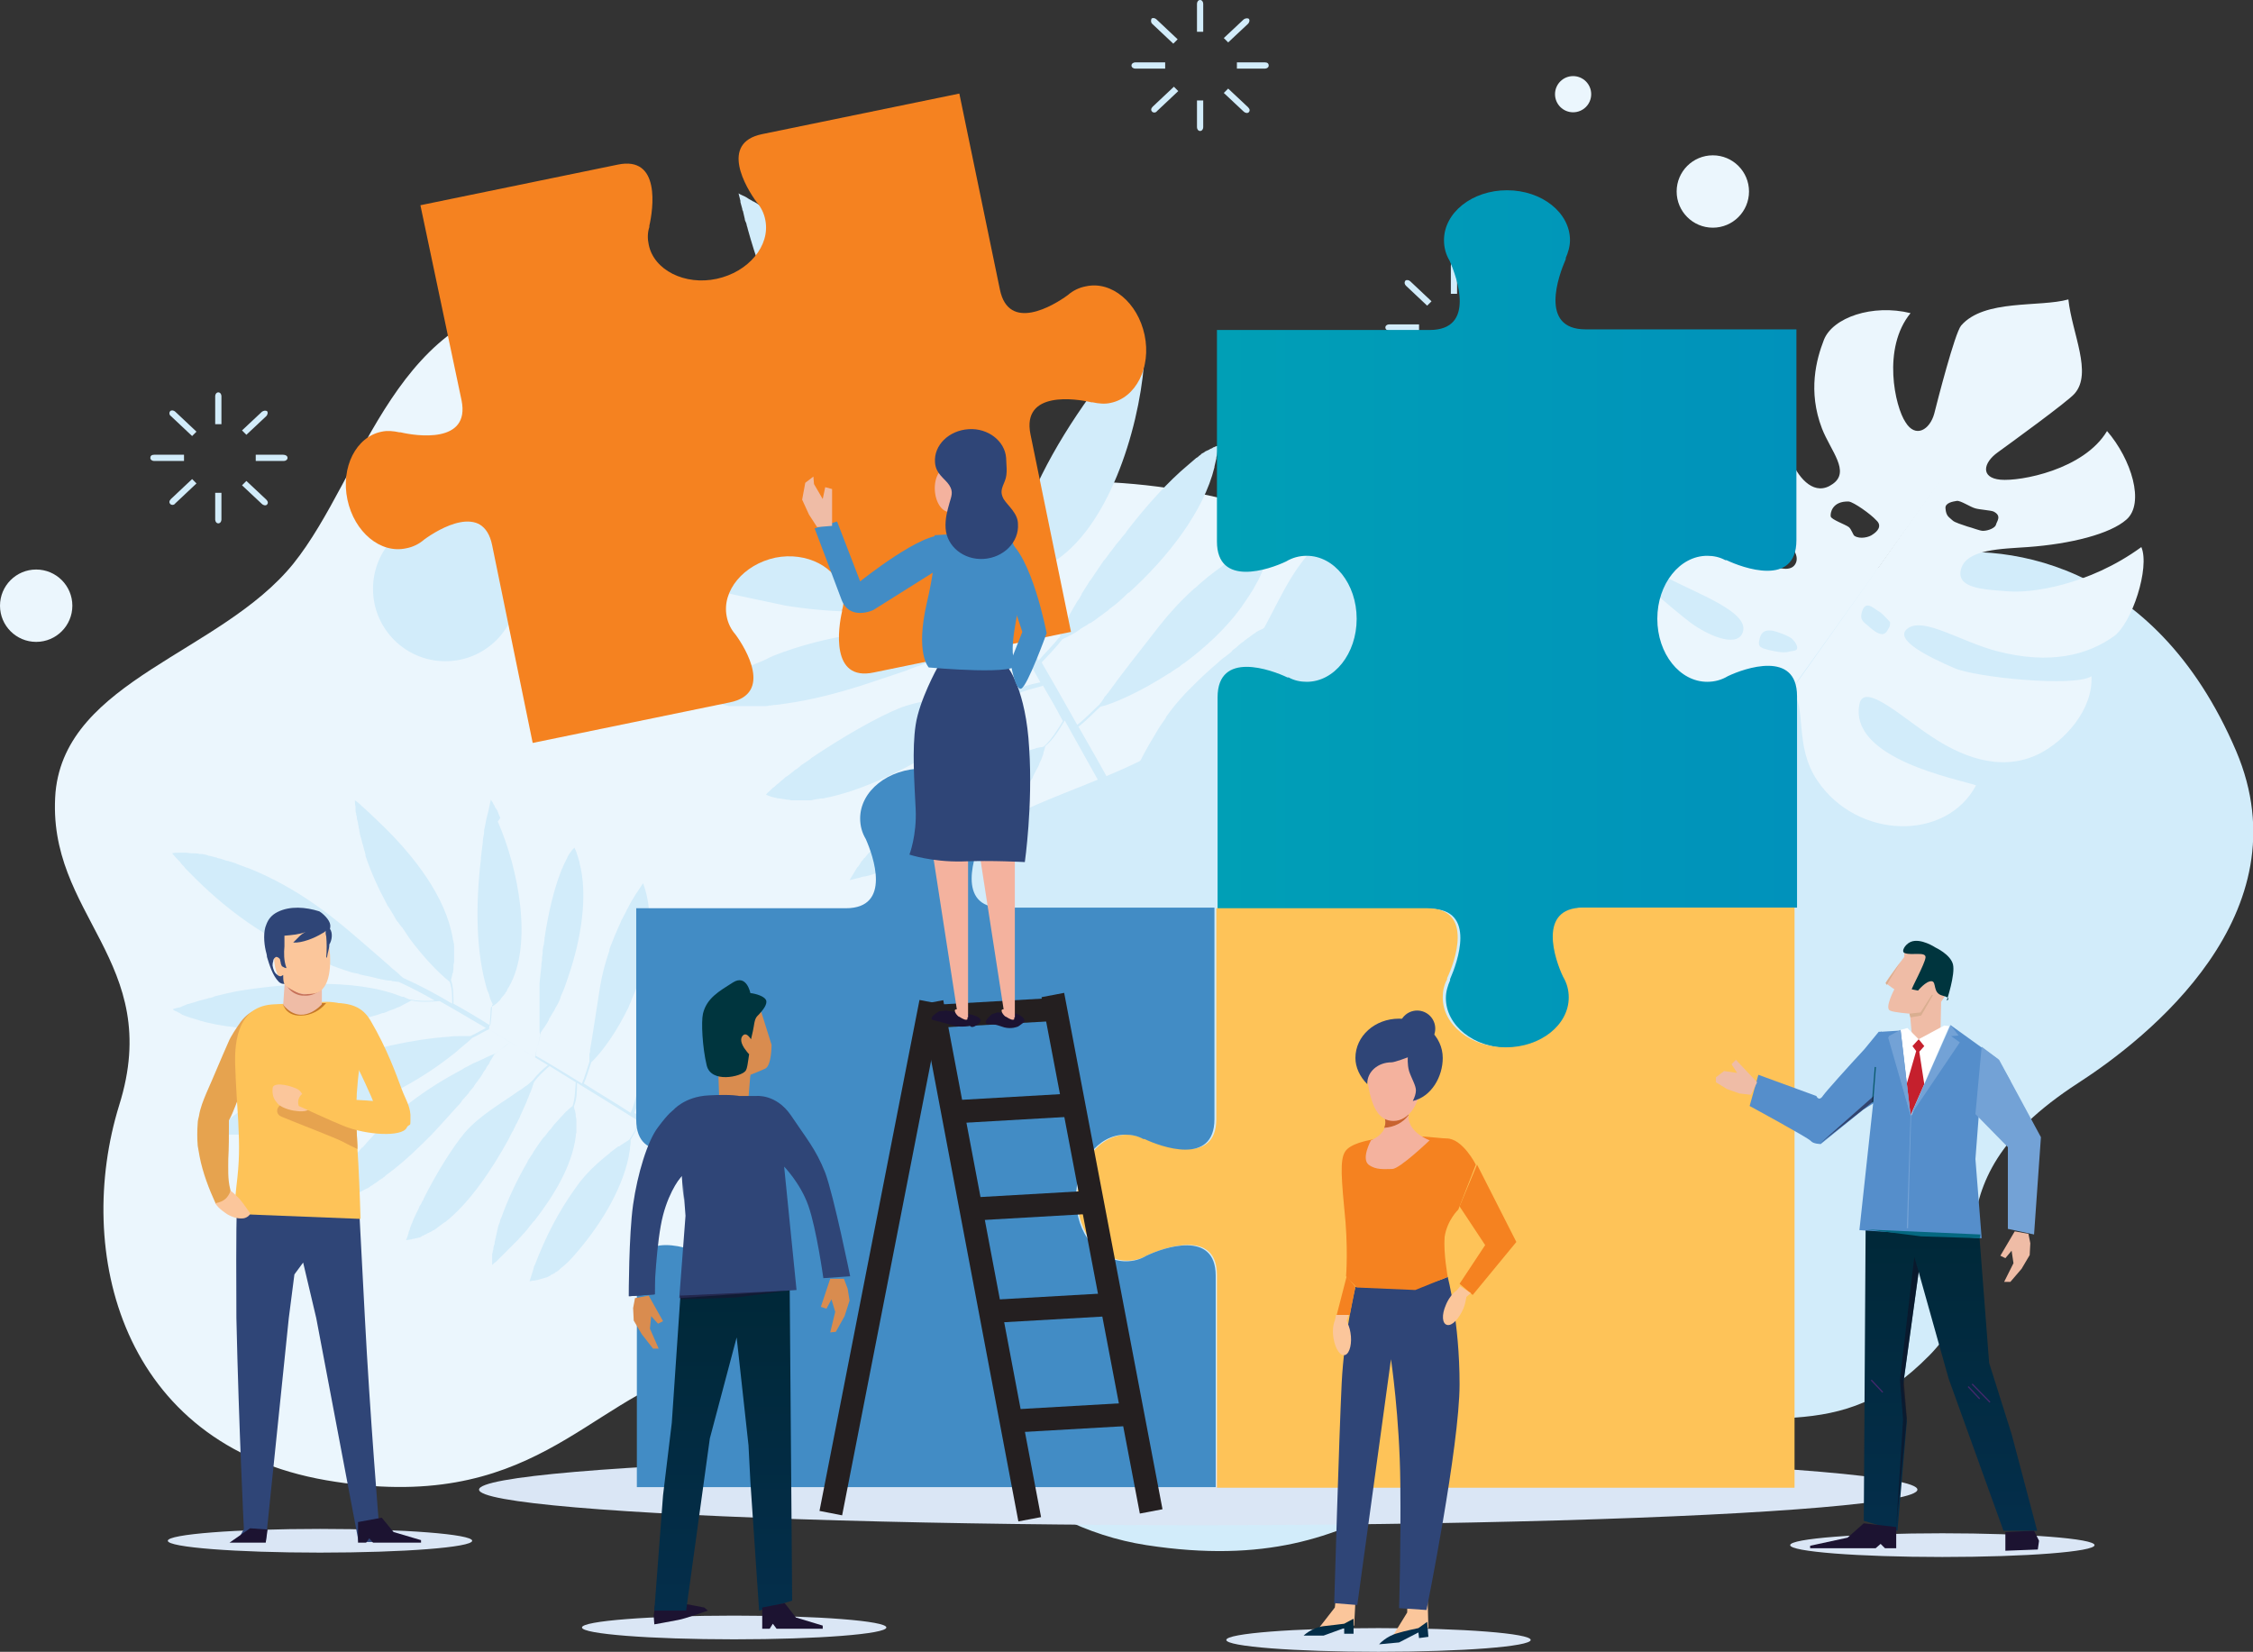 <?xml version="1.0" encoding="utf-8"?>
<!-- Generator: Adobe Illustrator 26.0.1, SVG Export Plug-In . SVG Version: 6.00 Build 0)  -->
<svg version="1.1" id="Calque_1" xmlns="http://www.w3.org/2000/svg" xmlns:xlink="http://www.w3.org/1999/xlink" x="0px" y="0px"
	 viewBox="0 0 361.2 264.8" style="enable-background:new 0 0 361.2 264.8;" xml:space="preserve">
<rect x="0" y="0" width="361.2" height="264.8" fill="#333333" stroke="none"/>
<style type="text/css">
	.st0{fill:#DAE6F5;}
	.st1{fill:#EBF6FD;}
	.st2{fill:#D2ECFA;}
	.st3{fill:#ECF5F5;}
	.st4{fill:url(#SVGID_1_);}
	.st5{fill:#FEC358;}
	.st6{fill:#428CC5;}
	.st7{fill:#F58220;}
	.st8{fill:#241F20;}
	.st9{fill:#4C4590;}
	.st10{fill:#2F4577;}
	.st11{fill:#E6A34F;}
	.st12{fill:#FBC69B;}
	.st13{fill:#C57729;}
	.st14{fill:#EFBCA6;}
	.st15{fill:#C67158;}
	.st16{fill:#1C1331;}
	.st17{fill:#23B8CC;}
	.st18{fill:#A1DBE3;}
	.st19{fill:#00353E;}
	.st20{fill:#D9AE90;}
	.st21{fill:url(#SVGID_00000165222617860354071420000006621201804932181404_);}
	.st22{fill:#558ECB;}
	.st23{opacity:0.6;fill:#0F0F24;}
	.st24{fill:#43286C;}
	.st25{fill:#FFFFFF;}
	.st26{fill:#C5202D;}
	.st27{fill:#73A2D6;}
	.st28{fill:#046880;}
	.st29{fill:#3D2869;}
	.st30{fill:#0C5B6E;}
	.st31{opacity:0.6;fill:#1C1331;}
	.st32{fill:#F4B29E;}
	.st33{fill:url(#SVGID_00000116219833056025029110000007922960281379342774_);}
	.st34{fill:url(#SVGID_00000034801269166942604180000004021250113350129058_);}
	.st35{fill:#C8632F;}
	.st36{fill:#D98C4F;}
	.st37{fill:url(#SVGID_00000060013497480334203940000017080971701775325119_);}
</style>
<g>
	<ellipse class="st0" cx="221" cy="262.9" rx="24.4" ry="1.9"/>
	<ellipse class="st0" cx="311.4" cy="247.7" rx="24.4" ry="1.9"/>
	<ellipse class="st0" cx="117.7" cy="260.9" rx="24.4" ry="1.9"/>
	<ellipse class="st0" cx="51.3" cy="247" rx="24.4" ry="1.9"/>
	<g>
		<circle class="st1" cx="274.6" cy="30.7" r="5.8"/>
		<circle class="st1" cx="252.2" cy="15.1" r="2.9"/>
		<g id="XMLID_932_">
			<g id="XMLID_938_">
				<path id="XMLID_942_" class="st2" d="M191.9,0.6v4.5h1V0.6c0-0.3-0.2-0.6-0.5-0.6S191.9,0.3,191.9,0.6z"/>
				<path id="XMLID_941_" class="st2" d="M191.9,20.4c0,0.3,0.2,0.6,0.5,0.6s0.5-0.3,0.5-0.6v-4.3h-1V20.4z"/>
				<path id="XMLID_940_" class="st2" d="M181.4,10.5c0,0.3,0.3,0.5,0.6,0.5h4.8v-1h-4.8C181.7,10,181.4,10.2,181.4,10.5z"/>
				<path id="XMLID_939_" class="st2" d="M202.8,10h-4.5v1h4.5c0.3,0,0.6-0.2,0.6-0.5C203.4,10.2,203.2,10,202.8,10z"/>
			</g>
			<g id="XMLID_933_">
				<path id="XMLID_937_" class="st2" d="M184.7,3.8l3.4,3.2l0.7-0.7l-3.4-3.2c-0.2-0.2-0.6-0.3-0.8-0.1
					C184.5,3.3,184.5,3.6,184.7,3.8z"/>
				<path id="XMLID_936_" class="st2" d="M199.4,17.9c0.2,0.2,0.6,0.3,0.8,0.1c0.2-0.2,0.2-0.5-0.1-0.8l-3.2-3l-0.7,0.7L199.4,17.9z
					"/>
				<path id="XMLID_935_" class="st2" d="M184.7,17.9c0.2,0.2,0.6,0.2,0.8-0.1l3.4-3.2l-0.7-0.7l-3.4,3.2
					C184.5,17.4,184.5,17.7,184.7,17.9z"/>
				<path id="XMLID_934_" class="st2" d="M199.4,3.1l-3.2,3l0.7,0.7l3.2-3c0.2-0.2,0.3-0.6,0.1-0.8C200,2.9,199.7,2.9,199.4,3.1z"/>
			</g>
		</g>
		<path class="st1" d="M249.5,126.5c11.1,29.8-1.8,117.1-75.6,111.6c-21.2-1.6-44.7-23.3-62.4-18.4c-17.6,4.8-26.1,23.3-59.2,17.6
			c-33-5.7-40.4-36.8-33.2-60.1c7.3-23.2-11.8-30.4-10.2-50.2C10.6,109,35.4,104.7,47,90.4c11.5-14.3,16.4-42,42.1-42.5
			c28.7-0.6,27.2,36.4,65.7,30.6C197.4,72.1,235.5,88.9,249.5,126.5z"/>
		<path class="st2" d="M194.5,113.1c-12.6,16.2-43.2,11.9-58.6,42.6c-15.4,30.7,9.6,86.1,47.9,92c38.3,5.9,44.8-17.4,72.4-19.7
			c27.6-2.3,38.7,3.9,53.1-10.7c13.3-13.5-2.5-26.6,23.9-43.7c11-7.1,36.4-27.1,25.3-53.2c-13.2-30.9-37.9-33.9-50.8-31.1
			c-12.9,2.8-22.4,9.5-35.1-2.4c-12.7-11.9-34-19.4-52.7-6.6C203.2,91.4,207.9,95.9,194.5,113.1z"/>
		<path class="st2" d="M182.5,58c0-0.3,0.1-0.7,0.1-1c0-0.1,0-0.3,0-0.4c0-0.3,0-0.5,0-0.8c0-0.2,0-0.4,0-0.6c0-0.2,0-0.4,0-0.5
			c0-0.4,0-0.8,0-1.1c-0.7,0.7-1.3,1.5-1.9,2.3c-0.2,0.3-0.5,0.6-0.7,0.8c-0.4,0.5-0.8,1-1.2,1.5c-0.2,0.3-0.5,0.6-0.7,0.9
			c-0.4,0.5-0.8,1-1.2,1.5c-0.2,0.3-0.5,0.6-0.7,0.9c-0.4,0.5-0.8,1.1-1.2,1.6c-0.1,0.1-0.2,0.3-0.3,0.4c0,0,0-0.1,0.1-0.1
			c-5.9,8.2-10.7,17.2-12.3,25.3c0,0,0-0.1,0-0.1c0,0.2-0.1,0.5-0.1,0.7c0,0.2-0.1,0.4-0.1,0.5c-0.1,0.6-0.2,1.1-0.2,1.7
			c0,0-0.1,0-0.1,0.1c-0.8,1.2-1.6,2.5-2.5,3.7c-1.5-2.6-3-5.2-4.6-7.8c0.8-1.5,1.7-3,2-4.7c0.3-0.3,0.5-0.5,0.7-0.8
			c0.1-0.1,0.2-0.2,0.3-0.3c0.2-0.2,0.4-0.5,0.6-0.7c0.1-0.1,0.2-0.2,0.3-0.4c0.2-0.2,0.3-0.5,0.5-0.7c0.1-0.1,0.1-0.2,0.2-0.3
			c0.2-0.4,0.4-0.7,0.6-1.1c0,0,0,0,0-0.1c0.2-0.4,0.4-0.7,0.5-1.1c0.1-0.1,0.1-0.3,0.2-0.4c0.1-0.3,0.2-0.5,0.3-0.8
			c0.1-0.1,0.1-0.3,0.2-0.4c0-0.1,0.1-0.2,0.1-0.3c0,0,0,0,0,0.1c3-8.5,1.2-19.2-1.4-27.9c0,0,0,0,0,0c0,0,0,0,0,0
			c-0.4-1.4-0.9-2.8-1.3-4c0-0.1-0.1-0.2-0.1-0.2c-0.2-0.6-0.4-1.1-0.6-1.7c0-0.1-0.1-0.3-0.1-0.4c-0.2-0.5-0.4-1.1-0.6-1.6
			c-0.2,0.4-0.4,0.8-0.6,1.2c-0.1,0.2-0.2,0.4-0.2,0.6c-0.1,0.2-0.2,0.5-0.3,0.7c-0.1,0.2-0.2,0.4-0.2,0.6c-0.1,0.2-0.2,0.5-0.3,0.7
			c-0.1,0.2-0.1,0.4-0.2,0.6c-0.1,0.3-0.2,0.5-0.3,0.8c-0.1,0.2-0.1,0.4-0.2,0.6c-0.1,0.3-0.2,0.5-0.2,0.8c-0.1,0.2-0.1,0.4-0.2,0.6
			c-0.1,0.3-0.2,0.6-0.2,0.9c0,0.2-0.1,0.4-0.1,0.6c-0.1,0.3-0.1,0.6-0.2,0.9c0,0.2-0.1,0.4-0.1,0.6c-0.1,0.3-0.1,0.6-0.2,0.9
			c0,0.1,0,0.1,0,0.2c0,0,0,0,0,0c-0.7,3.6-1,7.4-1,11.1c0,0,0,0,0,0c0,0,0,0,0,0.1c0,0.4,0,0.8,0,1.2c0,0.1,0,0.2,0,0.3
			c0,0.4,0,0.8,0,1.3c0,0.1,0,0.2,0,0.2c0,0.4,0,0.9,0.1,1.3c0,0.1,0,0.1,0,0.2c0,0.4,0.1,0.9,0.1,1.3c0,0,0,0.1,0,0.1
			c0,0.5,0.1,0.9,0.1,1.4c0,0,0,0.1,0,0.1c0.1,0.5,0.1,0.9,0.2,1.4c0,0,0,0,0,0c0.6,4.5,1.7,8.7,3.1,12c-0.3,1.5-1,2.9-1.8,4.3
			c-2-3.3-4.1-6.6-6.4-9.7c-0.2-0.4-0.4-0.9-0.5-1.4c-0.1-0.4-0.3-0.7-0.4-1.1c-0.2-0.4-0.3-0.8-0.5-1.3c-0.4-1.2-0.9-2.5-1.4-3.8
			c0,0,0,0,0,0c-1.7-4.7-3.6-9.9-6.1-15.1c-2.4-5-5.4-9.6-8.5-13.4c0,0,0,0,0,0c-0.1-0.1-0.2-0.2-0.3-0.4c-0.1-0.1-0.2-0.2-0.2-0.3
			c-0.4-0.5-0.8-1-1.2-1.4c-0.1-0.1-0.1-0.2-0.2-0.2c-0.4-0.4-0.8-0.9-1.2-1.3c0,0-0.1-0.1-0.1-0.1c-0.4-0.4-0.8-0.8-1.2-1.2
			c-0.1-0.1-0.2-0.2-0.3-0.3c-0.4-0.4-0.8-0.7-1.2-1.1c-0.1-0.1-0.2-0.2-0.3-0.2c-0.4-0.3-0.8-0.7-1.2-1c-0.1,0-0.1-0.1-0.2-0.1
			c-0.4-0.3-0.7-0.6-1.1-0.8c-0.1,0-0.1-0.1-0.2-0.1c-0.4-0.3-0.7-0.5-1.1-0.7c-0.1,0-0.2-0.1-0.2-0.1c-0.4-0.2-0.7-0.4-1-0.6
			c-0.1,0-0.1-0.1-0.2-0.1c-0.4-0.2-0.7-0.3-1-0.5c0.1,0.4,0.2,0.8,0.3,1.2c0,0.1,0,0.1,0,0.2c0.1,0.4,0.2,0.7,0.3,1.1
			c0,0.1,0,0.2,0.1,0.3c0.1,0.4,0.2,0.9,0.3,1.3c0,0.2,0.1,0.4,0.2,0.6c0.1,0.2,0.1,0.5,0.2,0.7c0,0.1,0.1,0.3,0.1,0.4c0,0,0,0,0,0
			c2.3,8.3,6.8,20.4,16.9,31.5c0,0-0.1-0.1-0.1-0.1c0.2,0.2,0.4,0.4,0.5,0.6c0.1,0.2,0.3,0.3,0.4,0.5c0.4,0.4,0.8,0.8,1.2,1.2
			c0.1,0.1,0.2,0.2,0.3,0.3c0.5,0.5,1,1,1.6,1.5c0.1,0.1,0.1,0.1,0.2,0.2c0.5,0.4,0.9,0.9,1.4,1.3c0.2,0.1,0.3,0.3,0.5,0.4
			c0.4,0.4,0.8,0.7,1.3,1.1c0.2,0.1,0.3,0.3,0.5,0.4c0.4,0.4,0.9,0.7,1.4,1.1c0.2,0.1,0.3,0.2,0.5,0.4c0.4,0.3,0.7,0.5,1.1,0.8
			c1.7,2.3,3.3,4.7,4.8,7.1c-1.7-0.8-3.2-1.6-4.6-2.9c-0.2-0.3-0.4-0.6-0.6-0.9c-0.1-0.1-0.2-0.3-0.3-0.4c-0.1-0.1-0.2-0.2-0.3-0.3
			c0,0,0,0,0,0.1c-6.9-8.3-20.7-14.3-29.8-17.6c-1.3-0.5-2.9-0.9-4.5-1.3c0,0,0,0,0,0c-0.1,0-0.2,0-0.3-0.1
			c-0.4-0.1-0.8-0.2-1.1-0.2c-0.2,0-0.3-0.1-0.5-0.1c-0.2,0-0.4-0.1-0.5-0.1c-0.2,0-0.3-0.1-0.5-0.1c-0.2,0-0.3-0.1-0.5-0.1
			c-0.3-0.1-0.6-0.1-0.9-0.2c-0.1,0-0.3,0-0.4-0.1c-0.2,0-0.4-0.1-0.5-0.1c-0.1,0-0.3,0-0.4-0.1c-0.2,0-0.4-0.1-0.6-0.1
			c-0.1,0-0.2,0-0.3,0c-0.3,0-0.5-0.1-0.7-0.1c-0.1,0-0.2,0-0.2,0c-0.2,0-0.3-0.1-0.5-0.1c-0.1,0-0.1,0-0.2,0
			c-0.2,0-0.3-0.1-0.5-0.1c0,0,0,0,0,0c-0.2,0-0.3,0-0.4-0.1c0,0-0.1,0-0.1,0c-0.1,0-0.2,0-0.2,0c0,0,0,0,0,0c0,0-0.1,0-0.1,0
			c0.1,0.3,0.3,0.6,0.5,0.9c0.1,0.1,0.1,0.2,0.2,0.3c0.1,0.2,0.3,0.5,0.4,0.7c0.1,0.1,0.1,0.2,0.2,0.3c0.2,0.3,0.4,0.6,0.7,0.9
			c0.1,0.1,0.2,0.2,0.3,0.3c0.2,0.2,0.3,0.4,0.5,0.6c0.1,0.1,0.2,0.3,0.4,0.4c0.2,0.2,0.4,0.4,0.6,0.6c0.2,0.2,0.5,0.5,0.7,0.7
			c0.1,0.1,0.3,0.2,0.4,0.4c0,0,0,0,0,0c7.7,7.1,21.9,13.8,32.4,16c0,0,0,0,0,0c0,0,0,0,0.1,0c0.1,0,0.3,0.1,0.4,0.1
			c0.3,0.1,0.7,0.1,1,0.2c0.2,0,0.3,0.1,0.5,0.1c0.3,0.1,0.6,0.1,1,0.1c0.1,0,0.2,0,0.4,0c0.4,0.1,0.9,0.1,1.3,0.1c0,0,0.1,0,0.1,0
			c0.4,0,0.8,0.1,1.1,0.1c0.1,0,0.2,0,0.3,0c0.3,0,0.6,0,0.9,0c0.1,0,0.2,0,0.3,0c0.2,0,0.4,0,0.6,0c1.5,1.3,3.2,2.1,5,2.9
			c0,0,0.1,0,0.1,0c2,3.2,3.9,6.5,5.8,9.7c-1.2,0-2.5,0-3.7,0c-0.4-0.2-0.9-0.5-1.4-0.7c-0.2-0.1-0.3-0.2-0.5-0.3
			c-0.7-0.4-1.4-0.7-2.1-1c0,0,0,0,0,0c0,0,0,0,0,0c-7-3.2-15.8-5.8-24-7c-5.3-1-11.8-0.8-17.1-0.9c-1.2,0-2.4,0-3.6,0.1
			c0,0,0,0,0,0c-0.4,0-0.9,0.1-1.3,0.1c-0.1,0-0.3,0-0.4,0.1c-0.4,0-0.7,0.1-1.1,0.2c-0.2,0-0.3,0-0.5,0.1c-0.4,0.1-0.8,0.1-1.2,0.2
			c-0.1,0-0.2,0-0.3,0.1c-0.5,0.1-0.9,0.2-1.3,0.3c-0.1,0-0.2,0.1-0.4,0.1c-0.3,0.1-0.6,0.2-0.9,0.3c-0.1,0-0.2,0.1-0.4,0.1
			c-0.4,0.1-0.8,0.3-1.1,0.4c0.6,0.3,1.2,0.6,1.8,0.9c0.7,0.4,1.4,0.7,2.1,1.1c0.1,0,0.1,0.1,0.2,0.1c0.7,0.3,1.3,0.7,2,1
			c0,0,0.1,0,0.1,0.1c0.7,0.3,1.4,0.7,2.1,1c0,0,0,0,0.1,0c0,0,0,0,0,0c1.6,0.7,3.3,1.4,5,1.8c5.3,1.5,9.7,2.3,14.8,3.4
			c8.2,1.3,16.2,1.3,24.5,0c-0.1,0-0.1,0-0.2,0.1c0.4-0.1,0.8-0.2,1.2-0.2c0.4-0.1,0.8-0.1,1.2-0.2c0.9-0.2,1.8-0.4,2.7-0.6
			c1.3,0.1,2.7,0,4,0c0.9,1.5,1.7,3,2.6,4.6c-1.3,0.2-2.6,0.4-3.9,0.6c-0.7-0.1-1.4-0.1-2.1-0.2c-0.3,0-0.6,0-0.9-0.1
			c-0.4,0-0.9-0.1-1.3-0.1c-0.3,0-0.7,0-1-0.1c-0.4,0-0.9,0-1.4-0.1c-0.3,0-0.7,0-1,0c-0.1,0-0.2,0-0.3,0c0,0,0,0,0,0
			c-7.9-0.1-17.2,0.8-26.3,4.4c0,0,0.1,0,0.1,0c-0.4,0.1-0.7,0.3-1.1,0.5c-0.6,0.3-1.2,0.5-1.9,0.8c-0.5,0.2-0.9,0.4-1.4,0.7
			c-0.6,0.3-1.1,0.5-1.7,0.8c-0.6,0.3-1.3,0.7-1.9,1.1c-0.4,0.2-0.7,0.4-1.1,0.6c-1,0.6-2,1.3-3,1.9c0.2,0.1,0.4,0.2,0.6,0.3
			c0.1,0,0.2,0.1,0.2,0.1c0.1,0.1,0.3,0.1,0.4,0.2c0.1,0,0.2,0.1,0.3,0.1c0.1,0,0.3,0.1,0.4,0.1c0.1,0,0.2,0.1,0.3,0.1
			c0.1,0,0.3,0.1,0.4,0.1c0.1,0,0.2,0.1,0.4,0.1c0.1,0,0.3,0.1,0.4,0.1c0.1,0,0.3,0.1,0.4,0.1c0.1,0,0.3,0,0.4,0.1
			c0.1,0,0.3,0,0.4,0.1c0.1,0,0.3,0,0.4,0.1c0.1,0,0.3,0,0.4,0c0.1,0,0.3,0,0.4,0c0.2,0,0.3,0,0.5,0c0.1,0,0.2,0,0.3,0
			c0.7,0,1.4,0,2.1,0c0.1,0,0.2,0,0.2,0c0.2,0,0.4,0,0.7,0c0.1,0,0.2,0,0.3,0c0.2,0,0.4,0,0.7,0c0.1,0,0.2,0,0.2,0
			c0.2,0,0.5,0,0.7-0.1c0.1,0,0.1,0,0.2,0c0.3,0,0.5-0.1,0.8-0.1c0,0,0.1,0,0.1,0c0.3,0,0.6-0.1,0.8-0.1c0,0,0,0,0,0
			c0.2,0,0.5-0.1,0.7-0.1c0,0,0,0,0,0c4.4-0.6,8.7-1.8,11.9-2.8c2.2-0.7,4.8-1.6,7.5-2.5c0,0,0,0,0,0c0.1,0,0.1,0,0.2-0.1
			c0.5-0.2,1.1-0.4,1.6-0.6c0,0,0.1,0,0.1,0c0.5-0.2,1-0.4,1.5-0.6c0.2-0.1,0.3-0.1,0.5-0.2c0.4-0.2,0.8-0.3,1.2-0.5
			c0.2-0.1,0.3-0.1,0.5-0.2c0.4-0.2,0.9-0.4,1.3-0.5c0.1,0,0.2-0.1,0.3-0.1c0.5-0.2,1-0.4,1.5-0.7c0.1,0,0.2-0.1,0.3-0.1
			c0.4-0.2,0.7-0.4,1.1-0.5c0.1-0.1,0.3-0.1,0.4-0.2c0.3-0.2,0.6-0.3,0.9-0.5c0.1-0.1,0.2-0.1,0.3-0.2c0.4-0.2,0.8-0.4,1.1-0.7
			c1.4-0.2,2.7-0.4,4.1-0.6c0,0,0,0,0,0c0.7,1.2,1.4,2.4,2,3.6c0.7,1.2,1.6,2.8,2.6,4.6c0,0-0.1,0-0.1,0c-1.5,0.3-2.9,0.7-4.3,1.3
			c0,0,0,0,0,0c-0.5,0.1-1,0.2-1.5,0.3c-0.1,0-0.2,0-0.3,0c-0.5,0.1-1.1,0.2-1.6,0.2c-4.6,0.5-10,0.6-14.5,2.2
			c-3.8,1.5-9.5,4.8-14.4,8.1c0,0,0,0,0,0c0,0-0.1,0-0.1,0.1c-0.1,0.1-0.3,0.2-0.4,0.3c-0.3,0.2-0.6,0.4-0.9,0.6
			c-0.2,0.1-0.4,0.3-0.5,0.4c-0.2,0.2-0.5,0.4-0.7,0.5c-0.2,0.1-0.3,0.3-0.5,0.4c-0.4,0.3-0.7,0.6-1.1,0.8c-0.1,0.1-0.2,0.2-0.3,0.3
			c-0.3,0.2-0.5,0.4-0.7,0.6c-0.1,0.1-0.3,0.2-0.4,0.3c-0.2,0.2-0.4,0.4-0.6,0.5c-0.1,0.1-0.2,0.2-0.3,0.3c-0.3,0.3-0.6,0.5-0.8,0.8
			c0.3,0.1,0.7,0.3,1.1,0.4c0.2,0,0.3,0.1,0.5,0.1c0.2,0.1,0.4,0.1,0.6,0.1c0.2,0,0.4,0.1,0.6,0.1c0.2,0,0.4,0.1,0.6,0.1
			c0.2,0,0.4,0,0.6,0.1c0.2,0,0.4,0,0.6,0c0.2,0,0.4,0,0.6,0c0.2,0,0.4,0,0.6,0c0.2,0,0.4,0,0.6,0c0.2,0,0.4,0,0.6,0
			c0.2,0,0.4,0,0.6-0.1c0.2,0,0.4-0.1,0.7-0.1c0.2,0,0.4-0.1,0.6-0.1c0.1,0,0.2,0,0.3,0c0,0,0,0-0.1,0c6.5-1.2,13.8-4.9,20.1-8.9
			c0,0,0,0,0,0c0,0,0,0,0.1,0c0.5-0.3,1-0.6,1.4-0.9c0.1-0.1,0.2-0.2,0.4-0.3c0.4-0.2,0.7-0.5,1.1-0.7c0.1-0.1,0.3-0.2,0.4-0.3
			c0.3-0.2,0.7-0.5,1-0.7c0.1-0.1,0.2-0.2,0.3-0.2c0.4-0.3,0.8-0.6,1.3-0.9c0,0,0,0,0,0c0.4-0.3,0.8-0.6,1.2-0.9
			c0.1-0.1,0.2-0.2,0.3-0.2c0.3-0.2,0.6-0.4,0.8-0.6c0.1-0.1,0.2-0.2,0.4-0.3c0.2-0.2,0.5-0.4,0.7-0.6c0.1-0.1,0.2-0.2,0.3-0.3
			c0.3-0.3,0.6-0.5,0.9-0.8c0,0,0,0,0,0c0,0,0,0,0.1,0c1.4-0.7,2.9-1,4.3-1.4c0.1,0,0.1-0.1,0.2-0.1c1,1.7,2.1,3.6,3.2,5.7
			c0,0,0,0,0,0c-0.9,1.4-1.8,3-3.1,4.1c-0.3,0.1-0.7,0.1-1,0.2c-0.1,0-0.2,0-0.3,0.1c-0.5,0.1-0.9,0.3-1.4,0.4
			c-0.1,0-0.2,0.1-0.3,0.1c-0.5,0.2-1,0.3-1.5,0.5c0,0-0.1,0-0.1,0c-0.5,0.2-1,0.4-1.5,0.6c-0.1,0-0.2,0.1-0.3,0.1
			c-0.5,0.2-1,0.4-1.6,0.7c-0.1,0-0.2,0.1-0.3,0.1c-0.5,0.3-1.1,0.5-1.7,0.8c0,0,0,0,0,0c-0.6,0.3-1.1,0.6-1.7,0.9
			c-0.1,0.1-0.2,0.1-0.3,0.2c-0.6,0.3-1.1,0.6-1.7,0.9c0,0-0.1,0-0.1,0.1c0,0,0,0,0,0c-3.8,2.2-7.6,5-10.8,8c0,0,0,0,0-0.1
			c-0.1,0.1-0.2,0.2-0.3,0.3c-0.1,0.1-0.3,0.3-0.4,0.4c-0.2,0.2-0.3,0.3-0.5,0.5c-0.1,0.1-0.3,0.3-0.4,0.4c-0.2,0.2-0.3,0.3-0.5,0.5
			c-0.1,0.1-0.3,0.3-0.4,0.4c-0.2,0.2-0.3,0.3-0.5,0.5c-0.1,0.1-0.3,0.3-0.4,0.4c-0.1,0.2-0.3,0.3-0.4,0.5c-0.1,0.1-0.2,0.3-0.4,0.4
			c-0.1,0.2-0.3,0.4-0.4,0.5c-0.1,0.2-0.2,0.3-0.3,0.5c-0.1,0.2-0.3,0.4-0.4,0.5c-0.1,0.2-0.2,0.3-0.3,0.5c-0.1,0.2-0.2,0.3-0.3,0.5
			c-0.2,0.3-0.4,0.7-0.6,1c0.4-0.1,0.8-0.2,1.2-0.3c0.1,0,0.3-0.1,0.4-0.1c0.3-0.1,0.6-0.2,0.9-0.2c0.1,0,0.3-0.1,0.4-0.1
			c0.4-0.1,0.8-0.2,1.3-0.4c0.1,0,0.2-0.1,0.3-0.1c0.3-0.1,0.7-0.2,1-0.3c0.2-0.1,0.4-0.1,0.6-0.2c0.3-0.1,0.6-0.2,0.9-0.3
			c0.2-0.1,0.4-0.1,0.6-0.2c0.4-0.2,0.9-0.3,1.3-0.5c0.2-0.1,0.3-0.1,0.5-0.2c0.3-0.1,0.6-0.2,1-0.4c0.2-0.1,0.4-0.2,0.6-0.2
			c0.3-0.1,0.6-0.3,0.9-0.4c0.1-0.1,0.3-0.1,0.4-0.2c0,0,0,0,0,0c6.3-2.6,12.8-6.4,16.4-11.4c0.2-0.2,0.3-0.4,0.5-0.7
			c0.1-0.1,0.2-0.2,0.2-0.4c0.1-0.2,0.2-0.4,0.3-0.6c0.1-0.1,0.1-0.2,0.2-0.4c0.1-0.2,0.3-0.5,0.4-0.7c0-0.1,0.1-0.2,0.1-0.3
			c0.1-0.3,0.3-0.6,0.4-0.9c0-0.1,0.1-0.2,0.1-0.3c0.1-0.2,0.2-0.5,0.2-0.7c0-0.1,0.1-0.2,0.1-0.3c0.1-0.2,0.1-0.5,0.2-0.7
			c1.3-1.1,2.2-2.6,3.1-4.1c2.3,4.1,4.9,8.8,7.6,13.6c-1.2,0.9-2.4,1.6-3.7,2.4c-0.7,0-1.4,0.1-2.1,0.2c-0.2,0-0.4,0-0.6,0.1
			c-0.6,0.1-1.3,0.1-1.9,0.2c-0.1,0-0.2,0-0.4,0c0,0,0,0,0,0c-3.2,0.5-6.4,1.3-9.8,3c-5.7,2.8-10.6,5.9-15.5,10.3
			c0,0,0.1-0.1,0.1-0.1c-0.1,0.1-0.2,0.2-0.4,0.3c-0.1,0.1-0.3,0.2-0.4,0.4c-0.7,0.6-1.3,1.2-2,1.8c0.2,0.1,0.5,0.2,0.7,0.2
			c0.1,0,0.1,0,0.2,0.1c0.2,0.1,0.5,0.1,0.8,0.2c0,0,0,0,0,0c0.2,0.1,0.5,0.1,0.8,0.2c0.1,0,0.1,0,0.2,0c0.3,0,0.6,0.1,0.8,0.1
			c0,0,0.1,0,0.1,0c0.3,0,0.5,0,0.8,0.1c0.1,0,0.1,0,0.2,0c0.3,0,0.6,0,0.9,0c0,0,0.1,0,0.2,0c0.3,0,0.6,0,0.9-0.1
			c0.1,0,0.1,0,0.2,0c0.3,0,0.7-0.1,1.1-0.2c0,0,0,0,0.1,0c0,0,0,0,0,0c1-0.2,2-0.5,3.2-0.9c7-2.6,15-6.8,20.1-12.7c0,0,0,0,0,0
			c0,0,0,0,0-0.1c0.3-0.4,0.6-0.7,0.9-1.1c0.1-0.1,0.1-0.2,0.2-0.3c0.3-0.4,0.6-0.9,0.9-1.3c1.3-0.8,2.5-1.5,3.7-2.4
			c6.8,12.2,13.7,25,16.7,31.2c0.2,0.4,0.9,0,0.7-0.4c-2.2-4.6-6.8-13.4-11.9-22.7c1.6-0.6,3.2-1.1,4.5-2.2c0,0,0,0,0.1-0.1
			c0,0,0.1,0,0.1,0c0.5-0.1,1-0.2,1.6-0.3c0.1,0,0.2,0,0.2-0.1c0.5-0.1,0.9-0.2,1.4-0.4c0.1,0,0.2-0.1,0.3-0.1
			c0.5-0.2,0.9-0.3,1.3-0.5c0,0,0.1,0,0.1,0c0.4-0.2,0.8-0.4,1.2-0.6c0.1,0,0.1-0.1,0.2-0.1c0.3-0.2,0.6-0.3,0.9-0.5
			c0,0-0.1,0-0.1,0c5.1-2.8,8.4-7.2,11.2-9.6c4.3-3.8,6.5-8.1,7.8-11.5c0,0,0,0,0,0c0.4-1,0.8-2,1.1-2.9c-0.2,0-0.4,0-0.6,0
			c-0.1,0-0.1,0-0.2,0c-0.2,0-0.4,0-0.5,0.1c0,0-0.1,0-0.1,0c-0.2,0.1-0.5,0.1-0.7,0.2c-0.1,0-0.1,0.1-0.2,0.1
			c-0.2,0.1-0.4,0.1-0.6,0.2c-0.1,0-0.2,0.1-0.2,0.1c-0.3,0.1-0.5,0.2-0.8,0.4c-0.1,0-0.2,0.1-0.3,0.1c-0.2,0.1-0.4,0.2-0.6,0.3
			c-0.1,0.1-0.2,0.1-0.3,0.2c-0.3,0.2-0.6,0.3-0.8,0.5c-0.1,0-0.2,0.1-0.2,0.2c-0.2,0.1-0.5,0.3-0.7,0.5c-0.1,0.1-0.2,0.1-0.3,0.2
			c-0.3,0.2-0.5,0.4-0.8,0.6c0,0-0.1,0.1-0.1,0.1c-0.3,0.2-0.7,0.5-1,0.7c-0.1,0.1-0.1,0.1-0.2,0.2c-0.4,0.3-0.8,0.6-1.1,0.9
			c0,0,0,0,0,0c-4.1,3.3-8.4,7.6-11.8,11.6c0,0,0,0,0,0c0,0-0.1,0.1-0.1,0.1c0,0-0.1,0.1-0.1,0.1c0,0,0,0.1-0.1,0.1c0,0,0,0,0,0
			c-0.2,0.3-0.5,0.6-0.7,0.9c0,0,0,0,0,0c0,0-0.1,0.1-0.1,0.1c0,0,0,0,0,0c-0.1,0.1-0.2,0.2-0.3,0.3c0,0,0,0,0,0
			c-0.1,0.1-0.2,0.2-0.3,0.3c-0.1,0.1-0.2,0.3-0.3,0.4c-0.1,0.1-0.1,0.1-0.2,0.2c0,0,0,0,0,0c-0.1,0.1-0.1,0.2-0.2,0.3c0,0,0,0,0,0
			c-0.1,0.1-0.1,0.2-0.2,0.2c0,0-0.1,0.1-0.1,0.1c-0.1,0.1-0.1,0.2-0.2,0.3c0,0,0,0,0,0c-0.1,0.1-0.1,0.2-0.2,0.3c0,0,0,0,0,0.1
			c-0.1,0.1-0.1,0.2-0.2,0.3c0,0,0,0,0,0c-0.1,0.1-0.1,0.2-0.2,0.3c0,0,0,0,0,0c-0.1,0.1-0.1,0.2-0.2,0.3c0,0,0,0,0,0.1
			c0,0.1-0.1,0.2-0.1,0.2c0,0,0,0,0,0.1c0,0,0,0,0,0c0,0,0,0.1,0,0.1c0,0.1-0.1,0.1-0.1,0.2c0,0,0,0,0,0c-0.1,0.1-0.1,0.2-0.2,0.3
			c0,0,0,0,0,0c0,0.1-0.1,0.1-0.1,0.2c0,0,0,0,0,0.1c0,0.1-0.1,0.1-0.1,0.2c0,0,0,0,0,0.1c-0.1,0.2-0.2,0.3-0.3,0.5c0,0,0,0,0,0.1
			c0,0,0,0,0,0.1c0,0,0,0.1,0,0.1c0,0,0,0,0,0c0,0,0,0,0,0.1c0,0.1-0.1,0.1-0.1,0.2c0,0,0,0,0,0.1c0,0.1-0.1,0.2-0.1,0.2
			c0,0,0,0,0,0c0,0.1,0,0.1-0.1,0.2c0,0,0,0.1,0,0.1c0,0,0,0.1-0.1,0.2c0,0,0,0,0,0.1c0,0.1,0,0.1-0.1,0.2c0,0,0,0,0,0
			c0,0.1,0,0.1-0.1,0.2c0,0,0,0,0,0.1c0,0,0,0.1,0,0.1c0,0,0,0,0,0.1c0,0,0,0.1,0,0.1c-1.3,1-2.9,1.6-4.4,2.1
			c-1.8-3.4-3.7-6.8-5.6-10.1c1.3-1,2.3-2.1,3.5-3.2c0.5-0.2,1-0.4,1.4-0.6c0.2-0.1,0.3-0.1,0.5-0.2c0.7-0.3,1.3-0.6,1.9-0.9
			c0.1-0.1,0.2-0.1,0.3-0.2c0.6-0.3,1.1-0.6,1.7-0.9c0.1-0.1,0.2-0.1,0.3-0.2c0.6-0.3,1.2-0.7,1.8-1c0.1-0.1,0.3-0.2,0.4-0.2
			c0.6-0.3,1.1-0.7,1.7-1.1c2-1.3,4-2.8,6-4.4c1.4-1.1,2.5-2,3.5-2.9c0,0,0,0,0,0c0.1-0.1,0.1-0.1,0.2-0.2c0.1-0.1,0.1-0.1,0.2-0.2
			c0.2-0.2,0.4-0.4,0.6-0.6c0.1-0.1,0.1-0.1,0.2-0.2c0.2-0.2,0.4-0.4,0.6-0.7c0.1-0.1,0.1-0.1,0.2-0.2c0.2-0.3,0.4-0.5,0.6-0.8
			c0-0.1,0.1-0.1,0.1-0.2c0.2-0.3,0.4-0.6,0.7-1c2.2-3.2,3.4-6.3,3.9-9.2c-2,0.7-3.7,1.4-6.2,2.7c-0.2,0.1-0.5,0.3-0.8,0.4
			c-0.1,0-0.1,0.1-0.2,0.1c-0.2,0.1-0.4,0.2-0.6,0.4c-0.1,0-0.1,0.1-0.2,0.1c-0.3,0.2-0.5,0.4-0.8,0.6c0,0,0,0,0,0
			c-0.3,0.2-0.6,0.4-0.9,0.7c-0.1,0-0.1,0.1-0.2,0.1c-0.2,0.2-0.5,0.4-0.7,0.6c-0.1,0.1-0.1,0.1-0.2,0.2c-0.3,0.2-0.6,0.4-0.8,0.7
			c0,0,0,0-0.1,0.1c-0.3,0.2-0.6,0.5-0.9,0.7c-0.1,0.1-0.2,0.1-0.3,0.2c-0.2,0.2-0.4,0.3-0.6,0.5c-0.1,0.1-0.1,0.1-0.2,0.2
			c0,0,0,0,0,0c-1.3,1.1-2.5,2.2-3.4,3.1c-2,1.9-3.6,3.7-5,5.7c0,0,0,0,0,0c0,0,0,0,0,0.1c-0.5,0.7-1,1.4-1.4,2.1c0,0,0,0,0,0
			c-0.9,1.5-1.8,3-2.6,4.6c0,0,0,0,0,0c-0.3,0.6-0.6,1.1-0.9,1.7c-1.1,1.1-2.2,2.2-3.4,3.1c-2-3.6-3.9-7-5.7-10.1
			c1.3-1,2.3-2.1,3.5-3.2c1.9-0.4,6.3-2.3,11.1-5.4c0.1,0,0.2-0.1,0.2-0.1c0.2-0.2,0.5-0.3,0.7-0.5c0.2-0.1,0.3-0.2,0.5-0.3
			c0.2-0.1,0.4-0.3,0.5-0.4c0.2-0.1,0.4-0.3,0.6-0.4c0,0,0,0,0,0c3.2-2.4,6.4-5.3,8.9-8.7c0,0,0,0,0,0c0.6-0.9,1.2-1.7,1.8-2.7
			c0.1-0.1,0.1-0.2,0.2-0.3c0.2-0.4,0.4-0.7,0.6-1.1c0.2-0.3,0.4-0.7,0.5-1c0.1-0.1,0.1-0.3,0.2-0.4c0.9-2,1.6-4,2-6.2
			c-0.9,0.4-1.7,0.8-2.5,1.3c-0.2,0.1-0.4,0.2-0.6,0.3c-0.8,0.4-1.6,0.9-2.3,1.4c-0.2,0.1-0.3,0.2-0.5,0.3c-0.6,0.4-1.3,0.8-1.9,1.3
			c-0.2,0.1-0.4,0.3-0.5,0.4c-0.7,0.5-1.4,1-2,1.5c-0.2,0.1-0.4,0.3-0.5,0.4c-0.6,0.5-1.1,0.9-1.6,1.4c-0.1,0.1-0.3,0.2-0.4,0.3
			c0,0,0,0-0.1,0.1c0,0,0,0,0,0c-2.1,1.9-3.9,3.9-5.4,5.8c-3.6,4.6-6.5,8.3-8.2,10.7c-0.1,0.1-0.1,0.2-0.2,0.2
			c-0.1,0.2-0.2,0.3-0.3,0.4c-0.1,0.1-0.2,0.2-0.2,0.3c-0.1,0.1-0.1,0.2-0.2,0.3c-0.1,0.1-0.1,0.2-0.2,0.3c-0.1,0.1-0.1,0.2-0.2,0.2
			c0,0.1-0.1,0.1-0.1,0.2c0,0,0,0,0,0c-1.2,1.1-2.3,2.3-3.6,3.3c-2.3-4.1-4.3-7.6-5.7-10c1.1-1.2,2.3-2.4,3.3-3.7c0,0,0,0,0,0
			c0.3-0.2,0.7-0.3,1-0.5c0.1-0.1,0.2-0.1,0.4-0.2c0.4-0.2,0.9-0.5,1.3-0.8c0,0,0.1,0,0.1-0.1c0.4-0.3,0.9-0.5,1.3-0.8
			c0.1-0.1,0.2-0.2,0.4-0.2c0.5-0.3,0.9-0.6,1.4-1c0,0,0,0,0,0c0.5-0.3,0.9-0.7,1.4-1c0.1-0.1,0.2-0.2,0.3-0.3
			c1-0.7,1.9-1.5,2.8-2.4c0.1-0.1,0.2-0.2,0.3-0.2c6.3-5.7,12-13.1,13.7-20.1c0,0,0,0,0,0c0,0,0-0.1,0-0.1c0.1-0.4,0.2-0.9,0.3-1.3
			c0-0.2,0-0.3,0.1-0.5c0.1-0.5,0.1-1,0.1-1.5c-0.2,0-0.4,0.1-0.6,0.2c-0.1,0-0.1,0-0.2,0.1c-0.1,0.1-0.3,0.1-0.4,0.2
			c-0.1,0-0.1,0.1-0.2,0.1c-0.1,0.1-0.3,0.1-0.4,0.2c-0.1,0-0.2,0.1-0.2,0.1c-0.1,0.1-0.3,0.2-0.5,0.3c-0.1,0.1-0.2,0.1-0.2,0.2
			c-0.2,0.1-0.3,0.2-0.5,0.4c-0.1,0-0.1,0.1-0.2,0.1c-0.2,0.2-0.5,0.4-0.7,0.6c0,0,0,0,0,0c-0.2,0.2-0.5,0.4-0.7,0.6c0,0,0,0,0,0
			c-3,2.5-6.5,6.3-9.8,10.6c0,0,0,0,0,0c0,0.1-0.1,0.1-0.1,0.2c-0.2,0.2-0.4,0.5-0.6,0.7c-0.1,0.1-0.2,0.3-0.3,0.4
			c-0.2,0.2-0.4,0.5-0.6,0.7c-0.1,0.1-0.2,0.3-0.3,0.4c-0.2,0.3-0.4,0.5-0.6,0.8c-0.1,0.1-0.2,0.2-0.3,0.4c-0.2,0.3-0.4,0.5-0.6,0.8
			c-0.1,0.1-0.1,0.2-0.2,0.2c-0.7,1-1.4,2.1-2.1,3.1c0,0,0,0.1-0.1,0.1c-0.2,0.3-0.4,0.6-0.5,0.8c-0.1,0.1-0.1,0.2-0.2,0.3
			c-0.2,0.3-0.3,0.5-0.5,0.8c-0.1,0.1-0.2,0.3-0.2,0.4c-0.1,0.2-0.3,0.5-0.4,0.7c-0.1,0.1-0.2,0.3-0.3,0.4c-0.1,0.2-0.3,0.5-0.4,0.7
			c-0.1,0.2-0.2,0.3-0.3,0.5c-0.1,0.2-0.2,0.4-0.4,0.7c-0.1,0.2-0.2,0.3-0.2,0.5c-0.1,0.2-0.2,0.4-0.3,0.6c-0.1,0.2-0.2,0.3-0.2,0.5
			c-0.1,0.2-0.2,0.4-0.3,0.6c-0.1,0.2-0.2,0.4-0.3,0.6c-0.1,0.2-0.1,0.3-0.2,0.5c-0.1,0.2-0.2,0.5-0.3,0.7c0,0-0.1,0-0.1,0
			c-1,1.3-2.2,2.4-3.2,3.6c-2-3.3-3.8-6.6-5.7-9.9c1-1.2,1.8-2.6,2.6-3.9l0.9-0.1c0.5-0.1,0.9-0.2,1.4-0.3c0.2,0,0.3-0.1,0.4-0.2
			c0.3-0.1,0.6-0.2,0.9-0.4c0.2-0.1,0.3-0.1,0.5-0.2c0.3-0.2,0.6-0.3,0.9-0.5c0.1-0.1,0.2-0.1,0.3-0.2c8.9-5.4,13.8-21,14.7-31.8
			c0,0,0,0,0,0C182.5,58.1,182.5,58,182.5,58z"/>
		<g>
			<path class="st1" d="M286.6,107c0,0,25-36.7,34.9-49.4c2.6-3.3,3.7-0.6,3.6-0.4c-0.9,1.8-37.9,53.3-37.9,53.3s-11.3,14.2-14.7,16
				c-1.2,0.7-1.4,0-1.8-0.1c-0.4-0.1,0.1-1.3,1.9-2.9C272.5,123.5,283.3,112.1,286.6,107z"/>
			<path class="st1" d="M298.5,98.1c-0.1,0.4-0.2,0.8,0,1.2c0.2,0.5,0.8,0.8,1.3,1.3c2.2,1.9,2.6,0.8,3,0.1c0.3-0.4,0.2-1,0.2-1
				c-0.3-0.3-1.1-1.2-1.5-1.5C300.3,97.5,299.1,96.1,298.5,98.1z M320,84.1c0.1-0.5,1-1.4-0.4-2.1c-0.5-0.2-2.2-0.3-2.9-0.5
				c-0.8-0.2-2.4-1.3-3-1.2c-0.6,0.1-1.9,0.3-1.8,1.2c0.1,1.3,0.6,1.4,1.1,1.9c0.4,0.4,1.6,0.7,2.4,1c0.8,0.2,2,0.7,2.5,0.7
				C318.8,85.1,319.9,84.6,320,84.1z M268.4,69.6c0.1,5.8,7.4,14.2,10.6,17.6c2.5,2.7,8.2,5.7,9,2.8c0.7-2.9-6.2-6.2-10.1-10.5
				c-4.6-5.1-6.3-9-5.3-15.9c0.5-3.3,9.2-10.2,13-10.4c-2.7,9.6-0.4,16.3,1.6,20.7c1.3,3,3.8,5.7,6.6,3.7c2.9-2-0.3-5.3-1.7-8.9
				c-2.3-6-0.9-11.1,0.3-14.2c1.4-3.6,7.8-5.8,13.9-4.3c-4.6,5.6-2.5,15-0.8,17.5c1.6,2.6,3.9,1.2,4.6-1.4c0.5-2,3.3-12.9,4.3-14.1
				c3.7-4.3,12.6-2.9,17.2-4.2c0.6,5.5,3.9,11.8,1,15.1c-1,1.2-10.5,8.1-12.3,9.4c-2.4,1.7-2.8,4.1,0.4,4.4
				c3.2,0.3,13.4-1.6,17.1-7.8c3.9,4.5,6.1,11.6,3.1,14.2c-2.6,2.3-8.9,3.9-15.8,4.4c-4.1,0.3-9.8,0.3-10.7,3.5
				c-0.9,3.2,3.8,3.3,7.6,3.6c3.5,0.3,12.8-0.9,21.3-7.1c1.4,3.3-1.5,12.2-4.4,14.3c-4.2,3-10.2,4.6-18.7,2.4
				c-5.8-1.5-11.7-5.5-14.3-3.7c-2.6,1.8,3.5,4.7,7.4,6.4c3.4,1.5,19.4,3.1,22,1.3c0.3,5.4-4.4,10.5-8.5,12.5
				c-6.4,3.1-12.9,0-17.1-2.8c-4.5-2.9-10.9-8.9-11.6-5.2c-1.7,8.8,15.9,12,18.7,13c-4.8,9-19,8.7-25.4-0.7
				c-3.9-5.7-1.6-12-4.2-14.5c0.6-0.8,28-39.7,29.5-41.7c1.7-2.3,5.6-8.5,5.6-9.3c-0.8,0.4-5.3,6.1-6.9,8.5
				c-1.4,2-29.8,40.7-30.3,41.5c-3.6-1.1-6.1,4-13.3,2.6c-7.7-1.5-18.5-7.8-12-22.1c2.1,1.9,7.8,7,11.2,9.6c2.7,2,7.2,4,8.3,1.8
				c1.7-3.4-7.5-6.5-12.2-9.1c-4.4-2.4-7.4-4.6-8.1-9.5C258.5,80.1,263,70.9,268.4,69.6z M284.1,101.1c-1.4-0.2-1.8,0.5-2,1.3
				c-0.1,0.4-0.3,1.1,0.3,1.4c0.4,0.3,2.1,0.6,2.7,0.7c0.6,0.1,1.2,0.1,1.6,0c0.6-0.2,1.3-0.1,1.4-0.5c0.1-0.4-0.2-1-0.7-1.5
				C287,102,284.8,101.2,284.1,101.1z M300.8,83.4c-0.9-1-3.6-2.9-4.4-3c-2.7-0.1-3,1.9-2.9,2.4c0.1,0.5,2.4,1.3,2.9,1.7
				c0.4,0.3,0.7,1.3,0.9,1.4c0.9,0.6,2.4,0.2,2.9-0.2C301,85.2,301.8,84.3,300.8,83.4z"/>
		</g>
		<g id="XMLID_921_">
			<g id="XMLID_927_">
				<path id="XMLID_931_" class="st2" d="M232.6,42.6v4.5h1v-4.5c0-0.3-0.2-0.6-0.5-0.6C232.8,42,232.6,42.3,232.6,42.6z"/>
				<path id="XMLID_930_" class="st2" d="M232.6,62.4c0,0.3,0.2,0.6,0.5,0.6c0.3,0,0.5-0.3,0.5-0.6v-4.3h-1V62.4z"/>
				<path id="XMLID_929_" class="st2" d="M222.1,52.5c0,0.3,0.3,0.5,0.6,0.5h4.8v-1h-4.8C222.4,52,222.1,52.2,222.1,52.5z"/>
				<path id="XMLID_928_" class="st2" d="M243.5,52H239v1h4.5c0.3,0,0.6-0.2,0.6-0.5C244.1,52.2,243.8,52,243.5,52z"/>
			</g>
			<g id="XMLID_922_">
				<path id="XMLID_926_" class="st2" d="M225.4,45.8l3.4,3.2l0.7-0.7l-3.4-3.2c-0.2-0.2-0.6-0.3-0.8-0.1
					C225.1,45.3,225.2,45.6,225.4,45.8z"/>
				<path id="XMLID_925_" class="st2" d="M240.1,59.9c0.2,0.2,0.6,0.3,0.8,0.1c0.2-0.2,0.2-0.5-0.1-0.8l-3.2-3l-0.7,0.7L240.1,59.9z
					"/>
				<path id="XMLID_924_" class="st2" d="M225.3,59.9c0.2,0.2,0.6,0.2,0.8-0.1l3.4-3.2l-0.7-0.7l-3.4,3.2
					C225.2,59.4,225.1,59.7,225.3,59.9z"/>
				<path id="XMLID_923_" class="st2" d="M240.1,45.1l-3.2,3l0.7,0.7l3.2-3c0.2-0.2,0.3-0.6,0.1-0.8
					C240.7,44.9,240.3,44.9,240.1,45.1z"/>
			</g>
		</g>
		<ellipse class="st0" cx="192.1" cy="238.8" rx="115.3" ry="5.7"/>
		<circle class="st2" cx="71.4" cy="94.4" r="11.6"/>
		<circle class="st1" cx="5.8" cy="97.1" r="5.8"/>
		<circle class="st3" cx="223.2" cy="62.6" r="2.9"/>
		<g id="XMLID_910_">
			<g id="XMLID_916_">
				<path id="XMLID_920_" class="st2" d="M34.5,63.5V68h1v-4.5c0-0.3-0.2-0.6-0.5-0.6S34.5,63.2,34.5,63.5z"/>
				<path id="XMLID_919_" class="st2" d="M34.5,83.3c0,0.3,0.2,0.6,0.5,0.6s0.5-0.3,0.5-0.6v-4.3h-1V83.3z"/>
				<path id="XMLID_918_" class="st2" d="M24.1,73.4c0,0.3,0.3,0.5,0.6,0.5h4.8v-1h-4.8C24.3,72.9,24.1,73.1,24.1,73.4z"/>
				<path id="XMLID_917_" class="st2" d="M45.4,72.9H41v1h4.5c0.3,0,0.6-0.2,0.6-0.5C46.1,73.1,45.8,72.9,45.4,72.9z"/>
			</g>
			<g id="XMLID_911_">
				<path id="XMLID_915_" class="st2" d="M27.4,66.7l3.4,3.2l0.7-0.7L28.1,66c-0.2-0.2-0.6-0.3-0.8-0.1S27.1,66.5,27.4,66.7z"/>
				<path id="XMLID_914_" class="st2" d="M42,80.8c0.2,0.2,0.6,0.3,0.8,0.1c0.2-0.2,0.2-0.5-0.1-0.8l-3.2-3l-0.7,0.7L42,80.8z"/>
				<path id="XMLID_913_" class="st2" d="M27.3,80.8c0.2,0.2,0.6,0.2,0.8-0.1l3.4-3.2l-0.7-0.7l-3.4,3.2
					C27.1,80.3,27.1,80.6,27.3,80.8z"/>
				<path id="XMLID_912_" class="st2" d="M42,66l-3.2,3l0.7,0.7l3.2-3c0.2-0.2,0.3-0.6,0.1-0.8C42.6,65.8,42.3,65.8,42,66z"/>
			</g>
		</g>
		<path class="st2" d="M80.2,131.1c-0.1-0.2-0.2-0.5-0.3-0.7c0-0.1-0.1-0.2-0.1-0.3c-0.1-0.2-0.2-0.4-0.3-0.5
			c-0.1-0.1-0.2-0.3-0.2-0.4c-0.1-0.1-0.1-0.2-0.2-0.3c-0.1-0.3-0.3-0.5-0.4-0.7c-0.2,0.7-0.3,1.5-0.5,2.2c-0.1,0.3-0.1,0.5-0.2,0.8
			c-0.1,0.5-0.2,1-0.3,1.5c-0.1,0.3-0.1,0.6-0.1,0.9c-0.1,0.5-0.2,1-0.2,1.4c0,0.3-0.1,0.6-0.1,0.9c-0.1,0.5-0.1,1-0.2,1.5
			c0,0.1,0,0.2,0,0.4c0,0,0-0.1,0-0.1c-0.9,7.6-0.8,15.3,1.1,21.3c0,0,0-0.1,0-0.1c0.1,0.2,0.1,0.3,0.2,0.5c0,0.1,0.1,0.3,0.1,0.4
			c0.1,0.4,0.3,0.8,0.5,1.2c0,0,0,0.1-0.1,0.1c-0.1,1.1-0.1,2.2-0.3,3.3c-1.9-1.2-3.9-2.4-5.9-3.5c0-1.3,0-2.6-0.4-3.8
			c0.1-0.3,0.1-0.5,0.2-0.8c0-0.1,0-0.2,0.1-0.3c0-0.2,0.1-0.5,0.1-0.7c0-0.1,0-0.2,0-0.3c0-0.2,0-0.5,0.1-0.7c0-0.1,0-0.2,0-0.3
			c0-0.3,0-0.6,0-1c0,0,0,0,0-0.1c0-0.3,0-0.6,0-0.9c0-0.1,0-0.2,0-0.3c0-0.2,0-0.4-0.1-0.7c0-0.1,0-0.2-0.1-0.4c0-0.1,0-0.2,0-0.2
			c0,0,0,0,0,0.1c-1.1-6.7-6.2-13.2-11.1-18c0,0,0,0,0,0c0,0,0,0,0,0c-0.8-0.8-1.6-1.5-2.3-2.2c0,0-0.1-0.1-0.1-0.1
			c-0.3-0.3-0.7-0.6-1-0.9c-0.1-0.1-0.2-0.1-0.2-0.2c-0.3-0.3-0.7-0.6-1-0.8c0,0.3,0,0.7,0.1,1c0,0.2,0,0.3,0,0.5
			c0,0.2,0,0.4,0.1,0.6c0,0.2,0,0.3,0.1,0.5c0,0.2,0,0.4,0.1,0.6c0,0.2,0.1,0.3,0.1,0.5c0,0.2,0.1,0.4,0.1,0.6
			c0,0.2,0.1,0.3,0.1,0.5c0,0.2,0.1,0.4,0.1,0.6c0,0.1,0.1,0.3,0.1,0.4c0.1,0.2,0.1,0.4,0.2,0.7c0,0.1,0.1,0.3,0.1,0.4
			c0.1,0.2,0.1,0.4,0.2,0.7c0,0.1,0.1,0.3,0.1,0.4c0.1,0.2,0.1,0.4,0.2,0.7c0,0.1,0,0.1,0,0.2c0,0,0,0,0,0c0.9,2.7,2.1,5.3,3.4,7.7
			c0,0,0,0,0,0c0,0,0,0,0,0c0.1,0.3,0.3,0.5,0.5,0.8c0,0.1,0.1,0.1,0.1,0.2c0.2,0.3,0.3,0.5,0.5,0.8c0,0.1,0.1,0.1,0.1,0.2
			c0.2,0.3,0.3,0.6,0.5,0.8c0,0,0,0.1,0.1,0.1c0.2,0.3,0.4,0.6,0.6,0.8c0,0,0,0.1,0.1,0.1c0.2,0.3,0.4,0.6,0.6,0.9c0,0,0,0,0,0
			c0.2,0.3,0.4,0.6,0.6,0.9c0,0,0,0,0,0c2.1,2.8,4.3,5.2,6.4,6.9c0.4,1.1,0.4,2.3,0.4,3.5c-2.5-1.5-5.1-2.9-7.8-4.1
			c-0.3-0.2-0.6-0.5-0.8-0.7c-0.2-0.2-0.5-0.4-0.7-0.6c-0.3-0.2-0.5-0.4-0.8-0.7c-0.7-0.6-1.5-1.3-2.3-2c0,0,0,0,0,0
			c-2.9-2.5-6-5.3-9.6-7.8c-3.4-2.4-7.1-4.4-10.6-5.8c0,0,0,0,0,0c-0.1,0-0.2-0.1-0.3-0.1c-0.1,0-0.2-0.1-0.3-0.1
			c-0.4-0.2-0.9-0.3-1.3-0.5c-0.1,0-0.2-0.1-0.2-0.1c-0.4-0.1-0.9-0.3-1.3-0.4c0,0-0.1,0-0.1,0c-0.4-0.1-0.8-0.3-1.3-0.4
			c-0.1,0-0.2,0-0.3-0.1c-0.4-0.1-0.8-0.2-1.2-0.3c-0.1,0-0.2,0-0.3-0.1c-0.4-0.1-0.8-0.2-1.1-0.2c-0.1,0-0.1,0-0.2,0
			c-0.3-0.1-0.7-0.1-1-0.1c-0.1,0-0.1,0-0.2,0c-0.3,0-0.7-0.1-1-0.1c-0.1,0-0.1,0-0.2,0c-0.3,0-0.6,0-0.9,0c-0.1,0-0.1,0-0.2,0
			c-0.3,0-0.6,0-0.9,0.1c0.2,0.2,0.4,0.5,0.6,0.7c0,0,0.1,0.1,0.1,0.1c0.2,0.2,0.4,0.4,0.6,0.6c0,0.1,0.1,0.1,0.1,0.2
			c0.2,0.2,0.5,0.5,0.7,0.8c0.1,0.1,0.2,0.2,0.3,0.3c0.1,0.1,0.3,0.3,0.4,0.4c0.1,0.1,0.2,0.2,0.2,0.2c0,0,0,0,0,0
			c4.6,4.7,12,11,22.7,14.7c0,0-0.1,0-0.1,0c0.2,0.1,0.4,0.1,0.6,0.2c0.2,0.1,0.3,0.1,0.5,0.2c0.4,0.1,0.8,0.3,1.2,0.4
			c0.1,0,0.2,0.1,0.3,0.1c0.5,0.2,1.1,0.3,1.6,0.4c0.1,0,0.1,0,0.2,0.1c0.5,0.1,0.9,0.2,1.4,0.3c0.2,0,0.3,0.1,0.5,0.1
			c0.4,0.1,0.8,0.2,1.2,0.3c0.2,0,0.3,0.1,0.5,0.1c0.4,0.1,0.9,0.2,1.3,0.2c0.1,0,0.3,0,0.4,0.1c0.3,0,0.7,0.1,1,0.1
			c2,0.9,3.9,1.9,5.8,3c-1.4,0.1-2.7,0.1-4.1-0.2c-0.2-0.1-0.5-0.2-0.7-0.3c-0.1-0.1-0.2-0.1-0.4-0.1c-0.1,0-0.2-0.1-0.3-0.1
			c0,0,0,0,0,0c-7.6-3-18.9-2-26.2-0.8c-1,0.2-2.3,0.5-3.5,0.8c0,0,0,0,0,0c-0.1,0-0.1,0-0.2,0.1c-0.3,0.1-0.6,0.2-0.8,0.2
			c-0.1,0-0.2,0.1-0.3,0.1c-0.1,0-0.3,0.1-0.4,0.1c-0.1,0-0.2,0.1-0.4,0.1c-0.1,0-0.2,0.1-0.4,0.1c-0.2,0.1-0.4,0.1-0.6,0.2
			c-0.1,0-0.2,0.1-0.3,0.1c-0.1,0-0.3,0.1-0.4,0.1c-0.1,0-0.2,0.1-0.3,0.1c-0.1,0-0.3,0.1-0.4,0.1c-0.1,0-0.1,0-0.2,0.1
			c-0.2,0.1-0.4,0.1-0.5,0.2c-0.1,0-0.1,0-0.2,0.1c-0.1,0-0.2,0.1-0.3,0.1c0,0-0.1,0-0.1,0c-0.1,0-0.2,0.1-0.4,0.1c0,0,0,0,0,0
			c-0.1,0-0.2,0.1-0.3,0.1c0,0,0,0-0.1,0c-0.1,0-0.1,0-0.1,0.1c0,0,0,0,0,0c0,0-0.1,0-0.1,0c0.2,0.2,0.4,0.3,0.7,0.4
			c0.1,0,0.1,0.1,0.2,0.1c0.2,0.1,0.4,0.2,0.5,0.3c0.1,0,0.1,0.1,0.2,0.1c0.2,0.1,0.5,0.2,0.8,0.3c0.1,0,0.2,0.1,0.3,0.1
			c0.2,0.1,0.4,0.1,0.6,0.2c0.1,0,0.3,0.1,0.4,0.1c0.2,0.1,0.4,0.1,0.6,0.2c0.2,0.1,0.5,0.1,0.7,0.2c0.1,0,0.3,0.1,0.4,0.1
			c0,0,0,0,0,0c7.7,1.9,19.6,1.2,27.4-1.2c0,0,0,0,0,0c0,0,0,0,0,0c0.1,0,0.2-0.1,0.3-0.1c0.2-0.1,0.5-0.2,0.7-0.2
			c0.1,0,0.2-0.1,0.3-0.1c0.2-0.1,0.5-0.2,0.7-0.3c0.1,0,0.2-0.1,0.3-0.1c0.3-0.1,0.6-0.2,0.9-0.4c0,0,0,0,0.1,0
			c0.3-0.1,0.5-0.2,0.8-0.4c0.1,0,0.1-0.1,0.2-0.1c0.2-0.1,0.4-0.2,0.6-0.3c0.1,0,0.1-0.1,0.2-0.1c0.1-0.1,0.3-0.2,0.4-0.2
			c1.5,0.3,2.9,0.2,4.4,0.1c0,0,0.1,0,0.1,0c2.5,1.4,5,2.9,7.4,4.3c-0.8,0.4-1.6,0.9-2.5,1.3c-0.4,0-0.8,0-1.2,0c-0.1,0-0.3,0-0.4,0
			c-0.6,0-1.2,0-1.8,0.1c0,0,0,0,0,0c0,0,0,0,0,0c-5.8,0.4-12.6,1.9-18.5,4.1c-3.9,1.3-8.1,3.8-11.7,5.7c-0.8,0.4-1.6,0.9-2.4,1.4
			c0,0,0,0,0,0c-0.3,0.2-0.6,0.4-0.8,0.6c-0.1,0.1-0.2,0.1-0.2,0.2c-0.2,0.2-0.5,0.3-0.7,0.5c-0.1,0.1-0.2,0.1-0.3,0.2
			c-0.2,0.2-0.5,0.4-0.7,0.6c-0.1,0-0.1,0.1-0.2,0.1c-0.3,0.2-0.5,0.5-0.8,0.7c-0.1,0.1-0.1,0.1-0.2,0.2c-0.2,0.2-0.4,0.4-0.5,0.5
			c-0.1,0.1-0.1,0.1-0.2,0.2c-0.2,0.2-0.4,0.5-0.6,0.7c0.5,0,1,0,1.6,0c0.6,0,1.2,0,1.8,0c0.1,0,0.1,0,0.2,0c0.6,0,1.1,0,1.7-0.1
			c0,0,0.1,0,0.1,0c0.6,0,1.2-0.1,1.7-0.1c0,0,0,0,0.1,0c0,0,0,0,0,0c1.3-0.1,2.7-0.3,4-0.6c4.1-1,7.3-2,11.1-3.2
			c5.9-2.1,11.3-5,16.3-9c0,0-0.1,0.1-0.1,0.1c0.2-0.2,0.5-0.4,0.7-0.6c0.2-0.2,0.5-0.4,0.7-0.6c0.5-0.4,1.1-0.9,1.6-1.4
			c0.9-0.4,1.8-1,2.7-1.4c1.1,0.7,2.3,1.4,3.4,2.1c-0.8,0.6-1.6,1.2-2.4,1.8c-0.5,0.2-1,0.4-1.4,0.6c-0.2,0.1-0.4,0.2-0.6,0.3
			c-0.3,0.1-0.6,0.3-0.9,0.4c-0.2,0.1-0.5,0.2-0.7,0.3c-0.3,0.2-0.6,0.3-0.9,0.5c-0.2,0.1-0.5,0.2-0.7,0.4c-0.1,0-0.1,0.1-0.2,0.1
			c0,0,0,0,0,0c-5.3,2.8-11.1,6.8-15.9,12.5c0,0,0,0,0-0.1c-0.2,0.2-0.4,0.5-0.6,0.7c-0.3,0.4-0.6,0.8-1,1.2
			c-0.2,0.3-0.4,0.6-0.7,0.9c-0.3,0.4-0.5,0.8-0.8,1.2c-0.3,0.5-0.6,0.9-0.9,1.4c-0.2,0.3-0.3,0.5-0.5,0.8c-0.4,0.8-0.9,1.6-1.2,2.4
			c0.2,0,0.4,0,0.5,0c0.1,0,0.1,0,0.2,0c0.1,0,0.2,0,0.4,0c0.1,0,0.2,0,0.2,0c0.1,0,0.2,0,0.3-0.1c0.1,0,0.2,0,0.3-0.1
			c0.1,0,0.2,0,0.3-0.1c0.1,0,0.2,0,0.3-0.1c0.1,0,0.2-0.1,0.3-0.1c0.1,0,0.2-0.1,0.3-0.1c0.1,0,0.2-0.1,0.3-0.1
			c0.1,0,0.2-0.1,0.3-0.1c0.1,0,0.2-0.1,0.3-0.1c0.1,0,0.2-0.1,0.3-0.1c0.1,0,0.2-0.1,0.3-0.1c0.1,0,0.2-0.1,0.3-0.1
			c0.1,0,0.1-0.1,0.2-0.1c0.5-0.2,0.9-0.5,1.4-0.7c0.1,0,0.1-0.1,0.2-0.1c0.1-0.1,0.3-0.2,0.4-0.3c0.1,0,0.1-0.1,0.2-0.1
			c0.1-0.1,0.3-0.2,0.4-0.3c0.1,0,0.1-0.1,0.2-0.1c0.1-0.1,0.3-0.2,0.4-0.3c0,0,0.1-0.1,0.1-0.1c0.2-0.1,0.3-0.2,0.5-0.3
			c0,0,0.1,0,0.1-0.1c0.2-0.1,0.3-0.2,0.5-0.4c0,0,0,0,0,0c0.1-0.1,0.3-0.2,0.4-0.3c0,0,0,0,0,0c2.7-2,5.1-4.4,6.9-6.2
			c1.2-1.3,2.6-2.8,4-4.4c0,0,0,0,0,0c0,0,0.1-0.1,0.1-0.1c0.3-0.3,0.6-0.6,0.8-1c0,0,0,0,0.1-0.1c0.3-0.3,0.5-0.6,0.8-0.9
			c0.1-0.1,0.2-0.2,0.2-0.3c0.2-0.2,0.4-0.5,0.6-0.7c0.1-0.1,0.2-0.2,0.2-0.3c0.2-0.3,0.4-0.6,0.6-0.8c0-0.1,0.1-0.1,0.1-0.2
			c0.3-0.3,0.5-0.7,0.7-1c0-0.1,0.1-0.1,0.1-0.2c0.2-0.3,0.4-0.5,0.5-0.8c0.1-0.1,0.1-0.2,0.2-0.3c0.2-0.2,0.3-0.4,0.4-0.7
			c0.1-0.1,0.1-0.2,0.2-0.3c0.2-0.3,0.3-0.6,0.5-0.8c0.8-0.6,1.6-1.3,2.5-1.9c0,0,0,0,0,0c0.9,0.5,1.8,1.1,2.7,1.6
			c0.9,0.6,2.1,1.3,3.4,2.1c0,0,0,0-0.1,0c-0.9,0.7-1.7,1.5-2.4,2.4c0,0,0,0,0,0c-0.3,0.3-0.6,0.5-0.9,0.8c-0.1,0-0.1,0.1-0.2,0.1
			c-0.3,0.2-0.6,0.5-1,0.7c-2.8,2-6.4,4-8.8,6.8c-2,2.4-4.6,6.6-6.6,10.6c0,0,0,0,0,0c0,0,0,0,0,0.1c-0.1,0.1-0.1,0.2-0.2,0.3
			c-0.1,0.2-0.2,0.5-0.4,0.7c-0.1,0.2-0.1,0.3-0.2,0.5c-0.1,0.2-0.2,0.4-0.3,0.6c-0.1,0.1-0.1,0.3-0.2,0.4c-0.1,0.3-0.3,0.6-0.4,0.9
			c0,0.1-0.1,0.2-0.1,0.3c-0.1,0.2-0.2,0.4-0.3,0.7c0,0.1-0.1,0.2-0.1,0.4c-0.1,0.2-0.2,0.4-0.2,0.6c0,0.1-0.1,0.2-0.1,0.3
			c-0.1,0.3-0.2,0.6-0.3,0.8c0.3,0,0.6-0.1,0.8-0.1c0.1,0,0.2-0.1,0.4-0.1c0.2,0,0.3-0.1,0.5-0.1c0.1,0,0.3-0.1,0.4-0.1
			c0.1,0,0.3-0.1,0.4-0.2c0.1-0.1,0.3-0.1,0.4-0.2c0.1-0.1,0.3-0.1,0.4-0.2c0.1-0.1,0.3-0.1,0.4-0.2c0.1-0.1,0.3-0.1,0.4-0.2
			c0.1-0.1,0.3-0.2,0.4-0.2c0.1-0.1,0.3-0.2,0.4-0.3c0.1-0.1,0.3-0.2,0.4-0.3c0.1-0.1,0.3-0.2,0.4-0.3c0.1-0.1,0.3-0.2,0.4-0.3
			c0.1,0,0.1-0.1,0.2-0.1c0,0,0,0,0,0c3.9-3.1,7.4-8.3,10.1-13.2c0,0,0,0,0,0c0,0,0,0,0,0c0.2-0.4,0.4-0.8,0.6-1.2
			c0.1-0.1,0.1-0.2,0.2-0.3c0.1-0.3,0.3-0.6,0.4-0.9c0.1-0.1,0.1-0.2,0.2-0.3c0.1-0.3,0.3-0.6,0.4-0.8c0-0.1,0.1-0.2,0.1-0.3
			c0.2-0.4,0.3-0.7,0.5-1.1c0,0,0,0,0,0c0.2-0.4,0.3-0.7,0.5-1.1c0-0.1,0.1-0.2,0.1-0.3c0.1-0.2,0.2-0.5,0.3-0.7
			c0-0.1,0.1-0.2,0.1-0.3c0.1-0.2,0.2-0.4,0.3-0.7c0-0.1,0.1-0.2,0.1-0.3c0.1-0.3,0.2-0.6,0.3-0.9c0,0,0,0,0,0c0,0,0,0,0,0
			c0.7-1,1.5-1.7,2.4-2.5c0.1,0,0.1-0.1,0.1-0.1c1.3,0.8,2.7,1.7,4.2,2.6c0,0,0,0,0,0c-0.1,1.3-0.1,2.6-0.5,3.8
			c-0.2,0.2-0.4,0.3-0.6,0.5c-0.1,0.1-0.1,0.1-0.2,0.2c-0.3,0.2-0.5,0.5-0.8,0.8c-0.1,0.1-0.1,0.1-0.2,0.2c-0.3,0.3-0.5,0.6-0.8,0.9
			c0,0,0,0-0.1,0.1c-0.3,0.3-0.5,0.6-0.8,1c-0.1,0.1-0.1,0.1-0.2,0.2c-0.3,0.3-0.5,0.7-0.8,1c-0.1,0.1-0.1,0.1-0.2,0.2
			c-0.3,0.4-0.5,0.7-0.8,1.1c0,0,0,0,0,0c-0.3,0.4-0.5,0.8-0.8,1.2c0,0.1-0.1,0.1-0.1,0.2c-0.3,0.4-0.5,0.8-0.8,1.2c0,0,0,0.1,0,0.1
			c0,0,0,0,0,0c-1.7,2.9-3.2,6.1-4.3,9.2c0,0,0,0,0-0.1c0,0.1-0.1,0.2-0.1,0.3c0,0.1-0.1,0.3-0.1,0.4c-0.1,0.2-0.1,0.3-0.2,0.5
			c0,0.1-0.1,0.3-0.1,0.4c0,0.2-0.1,0.3-0.1,0.5c0,0.1-0.1,0.3-0.1,0.4c0,0.2-0.1,0.3-0.1,0.5c0,0.1-0.1,0.3-0.1,0.4
			c0,0.2-0.1,0.3-0.1,0.5c0,0.1,0,0.3-0.1,0.4c0,0.2-0.1,0.3-0.1,0.5c0,0.1,0,0.3-0.1,0.4c0,0.2,0,0.3-0.1,0.5c0,0.2,0,0.3,0,0.5
			c0,0.1,0,0.3,0,0.4c0,0.3,0,0.6,0,0.9c0.2-0.2,0.4-0.4,0.7-0.6c0.1-0.1,0.1-0.1,0.2-0.2c0.2-0.2,0.3-0.3,0.5-0.5
			c0.1-0.1,0.2-0.2,0.2-0.2c0.2-0.2,0.5-0.5,0.7-0.7c0.1-0.1,0.1-0.1,0.2-0.2c0.2-0.2,0.4-0.4,0.6-0.6c0.1-0.1,0.2-0.2,0.3-0.3
			c0.2-0.2,0.3-0.3,0.5-0.5c0.1-0.1,0.2-0.2,0.3-0.3c0.2-0.3,0.5-0.5,0.7-0.8c0.1-0.1,0.2-0.2,0.3-0.3c0.2-0.2,0.3-0.4,0.5-0.6
			c0.1-0.1,0.2-0.3,0.3-0.4c0.2-0.2,0.3-0.4,0.5-0.6c0.1-0.1,0.1-0.2,0.2-0.2c0,0,0,0,0,0c3.2-4.1,6.1-8.9,6.7-13.6
			c0-0.2,0-0.4,0.1-0.6c0-0.1,0-0.2,0-0.3c0-0.2,0-0.3,0-0.5c0-0.1,0-0.2,0-0.3c0-0.2,0-0.4,0-0.6c0-0.1,0-0.1,0-0.2
			c0-0.2,0-0.5-0.1-0.7c0-0.1,0-0.2,0-0.3c0-0.2-0.1-0.4-0.1-0.5c0-0.1,0-0.2-0.1-0.3c0-0.2-0.1-0.4-0.1-0.5
			c0.5-1.2,0.5-2.5,0.5-3.8c3.1,1.9,6.5,4,10,6.2c-0.4,1-1,2-1.6,2.9c-0.5,0.3-0.9,0.6-1.4,0.9c-0.1,0.1-0.2,0.2-0.4,0.2
			c-0.4,0.3-0.8,0.6-1.2,0.9c-0.1,0.1-0.1,0.1-0.2,0.2c0,0,0,0,0,0c-1.9,1.5-3.8,3.2-5.4,5.5c-2.8,3.9-4.8,7.8-6.6,12.5
			c0,0,0-0.1,0-0.1c0,0.1-0.1,0.2-0.1,0.3c0,0.1-0.1,0.3-0.1,0.4c-0.2,0.6-0.4,1.3-0.6,1.9c0.2,0,0.4-0.1,0.6-0.1c0,0,0.1,0,0.1,0
			c0.2,0,0.4-0.1,0.6-0.1c0,0,0,0,0,0c0.2-0.1,0.4-0.1,0.6-0.2c0,0,0.1,0,0.1,0c0.2-0.1,0.4-0.1,0.6-0.2c0,0,0,0,0.1,0
			c0.2-0.1,0.4-0.2,0.6-0.3c0,0,0.1,0,0.1-0.1c0.2-0.1,0.4-0.2,0.6-0.3c0,0,0.1,0,0.1-0.1c0.2-0.1,0.4-0.2,0.6-0.4
			c0,0,0.1,0,0.1-0.1c0.2-0.2,0.4-0.3,0.6-0.5c0,0,0,0,0,0c0,0,0,0,0,0c0.6-0.5,1.2-1.1,1.8-1.8c3.7-4.2,7.5-10,8.7-15.8
			c0,0,0,0,0,0c0,0,0,0,0-0.1c0.1-0.4,0.1-0.7,0.2-1.1c0-0.1,0-0.2,0-0.3c0.1-0.4,0.1-0.8,0.1-1.2c0.6-1,1.1-1.9,1.6-2.9
			c8.9,5.6,18.2,11.6,22.5,14.7c0.3,0.2,0.6-0.3,0.3-0.5c-3.1-2.3-9.4-6.4-16.2-10.7c0.8-0.9,1.7-1.9,2.2-3.1c0,0,0,0,0-0.1
			c0,0,0.1,0,0.1,0c0.3-0.2,0.6-0.5,0.9-0.8c0,0,0.1-0.1,0.1-0.1c0.3-0.3,0.5-0.5,0.8-0.8c0,0,0.1-0.1,0.1-0.1
			c0.2-0.3,0.5-0.5,0.7-0.8c0,0,0,0,0.1-0.1c0.2-0.3,0.4-0.5,0.6-0.8c0,0,0.1-0.1,0.1-0.1c0.1-0.2,0.3-0.4,0.4-0.6c0,0,0,0,0,0.1
			c2.3-3.7,3-7.9,3.9-10.4c1.5-4.1,1.4-7.7,1-10.5c0,0,0,0,0,0c-0.1-0.8-0.2-1.6-0.3-2.3c-0.1,0.1-0.3,0.1-0.4,0.2
			c0,0-0.1,0-0.1,0.1c-0.1,0.1-0.2,0.2-0.3,0.3c0,0,0,0-0.1,0.1c-0.1,0.1-0.3,0.2-0.4,0.4c0,0-0.1,0.1-0.1,0.1
			c-0.1,0.1-0.2,0.2-0.3,0.4c0,0-0.1,0.1-0.1,0.1c-0.1,0.2-0.3,0.3-0.4,0.5c0,0.1-0.1,0.1-0.1,0.2c-0.1,0.1-0.2,0.3-0.3,0.4
			c0,0.1-0.1,0.1-0.1,0.2c-0.1,0.2-0.3,0.4-0.4,0.6c0,0.1-0.1,0.1-0.1,0.2c-0.1,0.2-0.2,0.4-0.3,0.6c0,0.1-0.1,0.2-0.1,0.3
			c-0.1,0.2-0.2,0.4-0.3,0.7c0,0,0,0.1-0.1,0.1c-0.1,0.3-0.3,0.6-0.4,0.9c0,0.1-0.1,0.1-0.1,0.2c-0.1,0.3-0.3,0.7-0.4,1c0,0,0,0,0,0
			c-1.5,3.7-2.8,8.1-3.6,12c0,0,0,0,0,0c0,0,0,0.1,0,0.1c0,0,0,0.1,0,0.1c0,0,0,0.1,0,0.1c0,0,0,0,0,0c-0.1,0.3-0.1,0.6-0.2,0.9
			c0,0,0,0,0,0c0,0,0,0.1,0,0.1c0,0,0,0,0,0c0,0.1,0,0.2,0,0.3c0,0,0,0,0,0c0,0.1,0,0.2,0,0.3c0,0.1,0,0.3-0.1,0.4
			c0,0.1,0,0.1,0,0.2c0,0,0,0,0,0c0,0.1,0,0.2,0,0.3c0,0,0,0,0,0c0,0.1,0,0.2,0,0.2c0,0,0,0.1,0,0.1c0,0.1,0,0.2,0,0.2c0,0,0,0,0,0
			c0,0.1,0,0.2,0,0.2c0,0,0,0,0,0c0,0.1,0,0.2,0,0.3c0,0,0,0,0,0c0,0.1,0,0.2,0,0.3c0,0,0,0,0,0c0,0.1,0,0.2,0,0.2c0,0,0,0,0,0.1
			c0,0.1,0,0.1,0,0.2c0,0,0,0,0,0.1c0,0,0,0,0,0c0,0,0,0,0,0.1c0,0.1,0,0.1,0,0.1c0,0,0,0,0,0c0,0.1,0,0.2,0,0.2c0,0,0,0,0,0
			c0,0.1,0,0.1,0,0.2c0,0,0,0,0,0.1c0,0.1,0,0.1,0,0.2c0,0,0,0,0,0.1c0,0.1,0,0.3,0,0.4c0,0,0,0,0,0.1c0,0,0,0,0,0.1c0,0,0,0,0,0.1
			c0,0,0,0,0,0c0,0,0,0,0,0.1c0,0.1,0,0.1,0,0.1c0,0,0,0,0,0c0,0.1,0,0.1,0,0.2c0,0,0,0,0,0c0,0.1,0,0.1,0,0.1c0,0,0,0,0,0.1
			c0,0,0,0.1,0,0.1c0,0,0,0,0,0.1c0,0,0,0.1,0,0.1c0,0,0,0,0,0c0,0.1,0,0.1,0,0.2c0,0,0,0,0,0c0,0,0,0.1,0,0.1c0,0,0,0,0,0
			c0,0,0,0.1,0,0.1c-0.5,1.2-1.3,2.1-2.1,3c-2.5-1.6-5-3.2-7.4-4.7c0.5-1.1,0.8-2.2,1.2-3.4c0.3-0.3,0.5-0.6,0.7-0.9
			c0.1-0.1,0.2-0.2,0.2-0.3c0.3-0.4,0.6-0.9,0.9-1.3c0.1-0.1,0.1-0.2,0.2-0.2c0.3-0.4,0.5-0.8,0.8-1.2c0-0.1,0.1-0.1,0.1-0.2
			c0.3-0.4,0.5-0.9,0.8-1.3c0.1-0.1,0.1-0.2,0.2-0.3c0.2-0.4,0.5-0.9,0.7-1.3c0.8-1.6,1.6-3.3,2.4-5.1c0.6-1.3,1-2.2,1.3-3.2
			c0,0,0,0,0,0c0-0.1,0-0.1,0.1-0.2c0-0.1,0-0.1,0.1-0.2c0.1-0.2,0.1-0.4,0.2-0.6c0-0.1,0-0.1,0-0.2c0.1-0.2,0.1-0.4,0.1-0.7
			c0-0.1,0-0.1,0-0.2c0-0.2,0.1-0.5,0.1-0.7c0,0,0-0.1,0-0.1c0-0.3,0.1-0.6,0.1-0.9c0.3-2.9,0-5.4-0.7-7.6c-1.1,1.2-1.9,2.3-3.2,4
			c-0.1,0.2-0.2,0.3-0.4,0.5c0,0.1-0.1,0.1-0.1,0.2c-0.1,0.1-0.2,0.3-0.3,0.5c0,0.1-0.1,0.1-0.1,0.2c-0.1,0.2-0.2,0.4-0.3,0.7
			c0,0,0,0,0,0c-0.1,0.2-0.2,0.5-0.4,0.8c0,0.1,0,0.1-0.1,0.2c-0.1,0.2-0.2,0.4-0.3,0.6c0,0.1-0.1,0.1-0.1,0.2
			c-0.1,0.2-0.2,0.5-0.3,0.7c0,0,0,0,0,0.1c-0.1,0.3-0.2,0.5-0.3,0.8c0,0.1-0.1,0.2-0.1,0.2c-0.1,0.2-0.1,0.3-0.2,0.5
			c0,0.1,0,0.1-0.1,0.2c0,0,0,0,0,0c-0.4,1.2-0.8,2.4-1.1,3.3c-0.7,2-1.1,3.8-1.3,5.6c0,0,0,0,0,0c0,0,0,0,0,0.1
			c-0.1,0.7-0.1,1.3-0.2,2c0,0,0,0,0,0c-0.1,1.3-0.1,2.6-0.1,4c0,0,0,0,0,0c0,0.5,0,1,0,1.4c-0.4,1.1-0.6,2.3-1.1,3.3
			c-2.6-1.7-5.2-3.2-7.5-4.7c0.5-1.1,0.8-2.3,1.2-3.4c1.1-1,3.4-3.8,5.4-7.7c0-0.1,0.1-0.1,0.1-0.2c0.1-0.2,0.2-0.4,0.3-0.6
			c0.1-0.1,0.1-0.2,0.2-0.4c0.1-0.2,0.1-0.3,0.2-0.5c0.1-0.2,0.2-0.3,0.2-0.5c0,0,0,0,0,0c1.2-2.7,2.3-5.8,2.7-9.1c0,0,0,0,0,0
			c0.1-0.8,0.2-1.6,0.2-2.4c0-0.1,0-0.2,0-0.3c0-0.3,0-0.6,0-0.9c0-0.3,0-0.6,0-0.9c0-0.1,0-0.2,0-0.3c-0.1-1.6-0.4-3.3-1-4.9
			c-0.4,0.6-0.8,1.2-1.2,1.8c-0.1,0.2-0.2,0.3-0.3,0.5c-0.4,0.6-0.7,1.2-1,1.8c-0.1,0.1-0.1,0.2-0.2,0.4c-0.3,0.5-0.5,1-0.8,1.5
			c-0.1,0.2-0.1,0.3-0.2,0.5c-0.3,0.6-0.5,1.2-0.8,1.8c-0.1,0.2-0.1,0.3-0.2,0.5c-0.2,0.5-0.4,1-0.6,1.5c0,0.1-0.1,0.2-0.1,0.4
			c0,0,0,0,0,0.1c0,0,0,0,0,0c-0.7,2-1.2,4-1.5,5.8c-0.7,4.4-1.2,7.9-1.6,10.1c0,0.1,0,0.1,0,0.2c0,0.1,0,0.3-0.1,0.4
			c0,0.1,0,0.2,0,0.3c0,0.1,0,0.2,0,0.3c0,0.1,0,0.2,0,0.3c0,0.1,0,0.1,0,0.2c0,0.1,0,0.1,0,0.2c0,0,0,0,0,0
			c-0.4,1.2-0.7,2.3-1.2,3.5c-3.1-1.9-5.7-3.5-7.5-4.5c0.3-1.2,0.7-2.4,0.9-3.7c0,0,0,0,0,0c0.2-0.2,0.3-0.5,0.5-0.7
			c0.1-0.1,0.1-0.2,0.2-0.3c0.2-0.3,0.4-0.6,0.6-1c0,0,0,0,0-0.1c0.2-0.3,0.4-0.7,0.6-1c0.1-0.1,0.1-0.2,0.2-0.3
			c0.2-0.4,0.4-0.8,0.6-1.1c0,0,0,0,0,0c0.2-0.4,0.4-0.8,0.5-1.2c0-0.1,0.1-0.2,0.1-0.3c0.4-0.8,0.7-1.7,1-2.6
			c0-0.1,0.1-0.2,0.1-0.3c2.1-6.1,3.2-13.1,1.8-18.3c0,0,0,0,0,0c0,0,0-0.1,0-0.1c-0.1-0.3-0.2-0.7-0.3-1c0-0.1-0.1-0.2-0.1-0.3
			c-0.1-0.4-0.3-0.7-0.4-1c-0.1,0.1-0.2,0.2-0.3,0.3c0,0-0.1,0.1-0.1,0.1c-0.1,0.1-0.1,0.2-0.2,0.3c0,0-0.1,0.1-0.1,0.1
			c-0.1,0.1-0.1,0.2-0.2,0.3c0,0.1-0.1,0.1-0.1,0.2c-0.1,0.1-0.1,0.2-0.2,0.4c0,0.1-0.1,0.1-0.1,0.2c-0.1,0.1-0.1,0.3-0.2,0.4
			c0,0.1-0.1,0.1-0.1,0.2c-0.1,0.2-0.2,0.4-0.3,0.7c0,0,0,0,0,0c-0.1,0.2-0.2,0.4-0.3,0.7c0,0,0,0,0,0c-1.1,2.8-2,6.6-2.6,10.6
			c0,0,0,0,0,0c0,0.1,0,0.1,0,0.2c0,0.2-0.1,0.5-0.1,0.7c0,0.1,0,0.2-0.1,0.4c0,0.2-0.1,0.5-0.1,0.7c0,0.1,0,0.2,0,0.4
			c0,0.2-0.1,0.5-0.1,0.7c0,0.1,0,0.2,0,0.3c0,0.3-0.1,0.5-0.1,0.8c0,0.1,0,0.1,0,0.2c-0.1,0.9-0.2,1.9-0.3,2.8c0,0,0,0.1,0,0.1
			c0,0.3,0,0.5,0,0.8c0,0.1,0,0.2,0,0.3c0,0.2,0,0.5,0,0.7c0,0.1,0,0.2,0,0.4c0,0.2,0,0.4,0,0.6c0,0.1,0,0.3,0,0.4
			c0,0.2,0,0.4,0,0.6c0,0.1,0,0.3,0,0.4c0,0.2,0,0.4,0,0.6c0,0.1,0,0.3,0,0.4c0,0.2,0,0.4,0,0.5c0,0.1,0,0.3,0,0.4
			c0,0.2,0,0.3,0,0.5c0,0.2,0,0.3,0,0.5c0,0.1,0,0.3,0,0.4c0,0.2,0,0.4,0.1,0.6c0,0,0,0,0,0.1c-0.2,1.2-0.6,2.4-0.8,3.6
			c-2.5-1.5-5-3-7.4-4.5c0.2-1.2,0.2-2.3,0.3-3.5l0.6-0.4c0.3-0.2,0.6-0.5,0.8-0.7c0.1-0.1,0.2-0.2,0.2-0.3c0.2-0.2,0.3-0.4,0.5-0.6
			c0.1-0.1,0.2-0.2,0.2-0.3c0.2-0.2,0.3-0.4,0.4-0.7c0.1-0.1,0.1-0.2,0.2-0.3c3.9-6.8,1.5-19-1.8-26.5c0,0,0,0,0,0
			C80.2,131.2,80.2,131.1,80.2,131.1z"/>
		<linearGradient id="SVGID_1_" gradientUnits="userSpaceOnUse" x1="195.309" y1="99.18" x2="288.072" y2="99.18">
			<stop  offset="0" style="stop-color:#009FB6"/>
			<stop  offset="1" style="stop-color:#0092BB"/>
		</linearGradient>
		<path class="st4" d="M252,159.9c0-1.2-0.3-2.3-0.9-3.3c-1.2-2.7-4.2-11.1,3.2-11.1h33.8v-33.9c0-7.4-8.4-4.5-11.1-3.2
			c-1,0.6-2.1,0.9-3.3,0.9c-4.4,0-8-4.5-8-10.1c0-5.6,3.6-10.1,8-10.1c1,0,2,0.2,2.9,0.7c0.1,0,0.1,0,0.2,0
			c2.5,1.2,11.2,4.4,11.2-3.2V52.8h-33.8c-7.5,0-4.3-8.7-3.2-11.2c0-0.1,0.1-0.2,0-0.2c0.4-0.9,0.7-1.9,0.7-2.9c0-4.4-4.5-8-10.1-8
			c-5.6,0-10.1,3.6-10.1,8c0,1.2,0.3,2.3,0.9,3.3c1.2,2.7,4.2,11.1-3.2,11.1h-34.1v33.9c0,7.4,8.4,4.5,11.1,3.2
			c1-0.6,2.1-0.9,3.3-0.9c4.4,0,8,4.5,8,10.1c0,5.6-3.6,10.1-8,10.1c-1,0-2-0.2-2.9-0.7c-0.1,0-0.1,0-0.2,0
			c-2.5-1.2-11.2-4.4-11.2,3.2v33.9h34.1c7.5,0,4.3,8.7,3.2,11.2c0,0.1-0.1,0.2,0,0.2c-0.4,0.9-0.7,1.9-0.7,2.9c0,4.4,4.5,8,10.1,8
			S252,164.3,252,159.9z"/>
		<path class="st5" d="M287.7,238.3v-92.8h-33.9c-7.4,0-4.5,8.4-3.2,11.1c0.6,1,0.9,2.1,0.9,3.3c0,4.4-4.5,8-10.1,8
			s-10.1-3.6-10.1-8c0-1,0.2-2,0.7-2.9c0-0.1,0-0.1,0-0.2c1.2-2.5,4.4-11.2-3.2-11.2H195v33.8c0,7.5-8.7,4.3-11.2,3.2
			c-0.1,0-0.2-0.1-0.2,0c-0.9-0.4-1.9-0.7-2.9-0.7c-4.4,0-8,4.5-8,10.1s3.6,10.1,8,10.1c1.2,0,2.3-0.3,3.3-0.9
			c2.7-1.2,11.1-4.2,11.1,3.2v34.1H287.7z"/>
		<path class="st6" d="M180.4,181.9c1,0,2,0.2,2.9,0.7c0.1,0,0.1,0,0.2,0c2.5,1.2,11.2,4.4,11.2-3.2v-33.9h-34.1
			c-7.5,0-4.3-8.7-3.2-11.2c0-0.1,0.1-0.2,0-0.2c0.4-0.9,0.7-1.9,0.7-2.9c0-4.4-4.5-8-10.1-8s-10.1,3.6-10.1,8
			c0,1.2,0.3,2.3,0.9,3.3c1.2,2.7,4.2,11.1-3.2,11.1H102v33.9c0,7.4,8.4,4.5,11.1,3.2c1-0.6,2.1-0.9,3.3-0.9c4.4,0,8,4.5,8,10.1
			c0,5.6-3.6,10.1-8,10.1c-1,0-2-0.2-2.9-0.7c-0.1,0-0.1,0-0.2,0c-2.5-1.2-11.2-4.4-11.2,3.2v33.9h92.8v-33.9
			c0-7.4-8.4-4.5-11.1-3.2c-1,0.6-2.1,0.9-3.3,0.9c-4.4,0-8-4.5-8-10.1S176,181.9,180.4,181.9z"/>
		<path class="st7" d="M135.1,95c0.2,0.9,0.2,1.9-0.1,2.8c0,0.1,0,0.1,0,0.2c-0.6,2.6-1.9,11.3,5.1,9.8l31.6-6.5l-6.5-31.7
			c-1.4-7,7.3-5.7,9.8-5.1c0.1,0,0.2,0,0.2,0c0.9,0.2,1.9,0.3,2.8,0.1c4.1-0.8,6.6-5.7,5.5-10.9s-5.3-8.7-9.4-7.8
			c-1.1,0.2-2.1,0.7-2.9,1.4c-2.3,1.7-9.5,6-10.9-0.9l-6.5-31.4l-31.6,6.5c-6.9,1.4-2.6,8.6-0.9,10.9c0.7,0.8,1.2,1.8,1.4,2.9
			c0.8,4.1-2.7,8.3-7.8,9.4s-10.1-1.4-10.9-5.5c-0.2-0.9-0.2-1.9,0.1-2.8c0-0.1,0-0.1,0-0.2c0.6-2.6,1.9-11.3-5.1-9.8l-31.6,6.5
			L74,64.2c1.4,7-7.3,5.7-9.8,5.1c-0.1,0-0.2,0-0.2,0c-0.9-0.2-1.9-0.3-2.8-0.1c-4.1,0.8-6.6,5.7-5.5,10.9c1.1,5.2,5.3,8.7,9.4,7.8
			c1.1-0.2,2.1-0.7,2.9-1.4c2.3-1.7,9.5-6,10.9,0.9l6.5,31.7l31.6-6.5c6.9-1.4,2.6-8.6,0.9-10.9c-0.7-0.8-1.2-1.8-1.4-2.9
			c-0.8-4.1,2.7-8.3,7.8-9.4C129.3,88.4,134.2,90.9,135.1,95z"/>
		<g>
			
				<rect x="99.6" y="199.7" transform="matrix(0.192 -0.981 0.981 0.192 -83.648 301.579)" class="st8" width="83.5" height="3.7"/>
			
				<rect x="155.3" y="159.9" transform="matrix(0.983 -0.186 0.186 0.983 -34.816 32.733)" class="st8" width="3.7" height="84.3"/>
			
				<rect x="174.9" y="158.8" transform="matrix(0.982 -0.187 0.187 0.982 -34.473 36.621)" class="st8" width="3.7" height="84.3"/>
			
				<rect x="162.1" y="225.5" transform="matrix(0.998 -5.736959e-02 5.736959e-02 0.998 -12.763 10.226)" class="st8" width="19.3" height="3.7"/>
			
				<rect x="158.7" y="207.9" transform="matrix(0.998 -5.737659e-02 5.737659e-02 0.998 -11.759 10.022)" class="st8" width="19.8" height="3.7"/>
			
				<rect x="156.4" y="191.5" transform="matrix(0.998 -5.736959e-02 5.736959e-02 0.998 -10.821 9.807)" class="st8" width="17.9" height="3.7"/>
			
				<rect x="153.3" y="175.9" transform="matrix(0.998 -5.737309e-02 5.737309e-02 0.998 -9.931 9.618)" class="st8" width="18.6" height="3.7"/>
			
				<rect x="149.5" y="160.6" transform="matrix(0.998 -5.736959e-02 5.736959e-02 0.998 -9.061 9.404)" class="st8" width="19.6" height="3.7"/>
		</g>
		<g>
			<path class="st9" d="M48.6,199.2c0.1,0,0.2-0.1,0.2-0.1l1.2-4.5c0-0.1,0-0.2-0.1-0.2c-0.1,0-0.2,0-0.2,0.1l-1.2,4.5
				C48.4,199.1,48.5,199.2,48.6,199.2C48.6,199.2,48.6,199.2,48.6,199.2z"/>
			<path class="st10" d="M38,192.9l19.5-0.6c0.2,3.6,0.7,13.5,1,19c0.8,15.4,2.3,33.6,2.3,33.6l2.2,2.3h-5.5l-6.8-35.9l-2.1-8.9
				l-1.4,1.9l-0.9,7l-3.7,35.9h-4.6l1.1-2.1c0,0-0.8-15.9-1.2-33.8C37.9,206.6,37.8,197.4,38,192.9z"/>
			<path class="st11" d="M31.7,180c0-0.3,0.1-0.7,0.2-1.1c0.2-1.3,0.7-2.5,1.2-3.7c1.2-2.7,2.3-5.4,3.5-8.1c0.4-1,1.3-2.3,2-3.3
				c1.5-2,3.6-2.6,6.4-2.6c1.3,0-2.1,5.1-2.9,6.4c-1.2,1.9-1.6,4.1-3.5,7.6c-0.6,1.2-1.1,3-1.9,4.4c0,0.3,0,0.5,0,0.8
				c0,1.8,0,3.6-0.1,5.4c0,1.6-0.1,3.2,0.3,4.8c0.2,0.6-0.1,1.3-0.7,1.8c-0.9,0.7-1.6,0.6-1.6,0.6c-1.1-2.4-2.1-5-2.6-7.6
				c-0.1-0.6-0.2-1.1-0.3-1.7C31.6,182.5,31.6,181.3,31.7,180z"/>
			<path class="st5" d="M37.5,194.6l20.3,0.8c-0.1-3.6-0.3-8.5-0.5-11.3c0-0.2,0-0.3,0-0.5c-0.1-1.8-0.2-3.5-0.2-5.4
				c0-0.2,0-0.4,0-0.6c0-0.7,0.1-1.5,0.1-2.3c0.1-1.3,0.2-2.6,0.4-4c0.3-2,1.6-4.9,1.2-6.4c-0.4-1.9-2.1-3.4-4.1-4
				c-0.8-0.2-1.6-0.3-2.4-0.3L44,161c-5.8,0.2-6.4,5.8-6.3,9.6c0.1,3.1,0.3,6.1,0.5,9.2c0.2,4.2,0.2,6.3-0.3,10.4
				C37.8,191.4,37.5,193.4,37.5,194.6z"/>
			<path class="st11" d="M45.1,179c2.6,1.1,8.7,3.4,10,4.1c0.7,0.4,1.4,0.7,2.2,1.1c0-0.2,0-0.3,0-0.5c-0.1-1.8-0.2-3.5-0.2-5.4
				c-2.5-0.6-5.1-1.3-6.8-2c-0.7-0.3-3.1-1.6-3.6-0.9c-0.4,0.6-1.1,1.2-1.8,1.8C44.2,177.7,44.3,178.7,45.1,179z"/>
			<path class="st12" d="M47.5,174.5c1.2,0.5,1.4,2.2,1.9,2.8c0.6,0.7-0.6,1-1.9,0.8c-1.1-0.1-2.5-0.6-3-1.2c-0.4-0.5-0.9-1-0.8-2.4
				C43.7,173.5,45.9,173.8,47.5,174.5z"/>
			<path class="st5" d="M48.3,175.5c0.5-0.5,1-0.1,1.6,0.1c2.5,0.7,6.7,0.6,9.9,0.9c-0.2-0.5-0.4-1-0.6-1.4c-1.9-4.3-3-6.1-3.7-7.6
				c-0.7-1.4-3.7-6.6-2.5-6.7c3.2-0.1,5.1,0.6,6.4,2.8c2.7,4.6,4.1,8.6,5,11c0.6,1.6,1.3,2.6,1.4,4.1c0,0,0,1,0,1.1
				c0,0.7-0.1,0.4-0.5,0.8c0,0.1-0.1,0.1-0.1,0.2c-0.8,1.5-6.4,1.2-10.1-0.3c-1.8-0.7-7.2-3.2-7.2-3.2S47.5,176.3,48.3,175.5z"/>
			<path class="st13" d="M45.4,161c0,0.2,0.1,0.3,0.2,0.5c0.4,0.8,1.4,1.4,2.7,1.3c1.5,0,3-0.8,3.9-1.9c0,0,0.1-0.1,0.1-0.1
				L45.4,161z"/>
			<path class="st14" d="M51.6,156.7v4.3c0,0-3.2,3.7-6.2,0.1l0.3-4.4H51.6z"/>
			<path class="st15" d="M48.4,159.6c0.1,0,0.2,0,0.2,0c1,0.1,1.9-0.2,2.7-0.8c0.1-0.1,0.1-0.2,0-0.2c-0.1-0.1-0.2-0.1-0.2,0
				c-0.7,0.6-1.5,0.8-2.4,0.8c-0.9-0.1-1.7-0.5-2.4-1.4c-0.1-0.1-0.2-0.1-0.2,0c-0.1,0-0.1,0.1,0,0.2
				C46.6,159,47.5,159.5,48.4,159.6z"/>
			<path class="st12" d="M52.8,151.8c0.4,3.5,0,7.3-2.7,7.5c-2.8,0.3-5.7-1.4-6.1-4.9c-0.4-3.5,1.4-6.8,4.1-7.4
				C50.7,146.5,52.4,148.3,52.8,151.8z"/>
			<path class="st10" d="M52.9,148.9c0.1-0.4,0.1-0.8-0.2-1.3c-0.1-0.1-0.1-0.2-0.2-0.3c-0.3-0.4-0.8-0.9-1.3-1.2c0,0,0,0,0,0
				c-2.2-0.7-4.7-0.9-6.7,0.1c-1,0.5-1.5,1.2-1.8,2c-0.5,1.1-0.4,2.9-0.1,4.2c0.1,0.4,0.2,0.7,0.2,1c0.4,1.3,0.9,3,1.9,4
				c0.2,0.2,0.6,0.4,0.9,0.3c0,0,0,0,0,0c0-0.1-0.1-0.1-0.1-0.2c-0.1-0.4-0.1-0.8-0.1-1.2c-0.2,0.1-0.3,0.2-0.4,0.2
				c-0.1,0-0.3,0-0.5-0.2c-0.5-0.3-0.7-0.9-0.8-1.5c0-0.2,0-0.4,0.1-0.7c0,0,0,0,0,0c0-0.2,0.1-0.4,0.2-0.5c0.1-0.1,0.2-0.2,0.3-0.2
				c0.2,0,0.5,0.2,0.6,0.4c0,0,0,0,0,0c0,0.2,0.1,0.4,0.1,0.5c0,0.2,0.1,0.4,0.2,0.6c0.2,0.1,0.5,0.3,0.7,0.3l0-0.1
				c-0.4-1.1-0.4-2.3-0.3-3.4c0-0.3,0-0.6,0-0.9c0-0.3,0-0.5,0-0.8l0,0c1.2-0.1,2.4-0.2,3.4-0.6c-0.4,0.2-0.7,0.4-1,0.7
				c-0.1,0.1-0.2,0.2-0.3,0.3c-0.2,0.2-0.5,0.5-0.7,0.7c1.4,0.1,3.4-0.7,4.7-1.5c0.2-0.1,0.4-0.2,0.5-0.4l0,0l0,0
				c0,0.3,0,0.6,0.1,0.9c0.1,1.1,0.1,2.2,0,3.4c0,0,0,0,0.1,0c0.1-0.3,0.1-0.6,0.2-0.9c0.1-0.4,0.2-0.8,0.2-1.2
				C53.2,150.8,53.4,149.6,52.9,148.9z"/>
			<path class="st12" d="M38,191.8C38,191.8,37.8,191.8,38,191.8c-0.3-0.3-0.6-0.6-1-0.9c0,0.1-0.1,0.1-0.1,0.2
				c-0.4,0.8-0.8,1.5-2.4,1.8c0.3,0.4,0.5,0.8,2,1.8c1.1,0.6,1.9,0.7,2.6,0.6c0.5-0.1,1-0.5,1-0.8C39.4,193.5,38.6,192.3,38,191.8z"
				/>
			<polygon class="st16" points="40.1,245 42.9,245.2 42.6,247.3 36.8,247.3 			"/>
			<polygon class="st16" points="67.5,247.3 59.8,247.3 59.2,246.6 58.7,247.3 57.4,247.3 57.4,244 61.2,243.3 63.1,245.6 
				67.5,246.9 			"/>
		</g>
		<g>
			<path class="st17" d="M321.3,238.9l-0.6-2.6c0.3,0,0.6-0.1,0.9-0.2c0.5-0.1,0.9-0.3,1.3-0.5l0.6,2.6c-0.4,0.2-0.9,0.4-1.3,0.5
				C321.9,238.8,321.6,238.8,321.3,238.9z"/>
			<path class="st18" d="M299.5,207.4l0.3-1.2c0.6,0.2,1.3,0.4,2,0.5c0.4,0.1,0.8,0.2,1.2,0.3l-0.3,1.2c-0.4-0.1-0.8-0.2-1.2-0.3
				C300.8,207.8,300.1,207.6,299.5,207.4z"/>
			<path class="st14" d="M311.2,160.6c0,0,2.3-2.9,1.6-6.2c-0.4-1.7-4.7-3-6.2-3c-1.5,0-1.3,2-1.3,2s-2.8,3.6-3,4.2l1.4,1
				c0,0-1.6,3-0.7,3.4c0.5,0.3,3.2,0.5,3.2,0.5l0.4,4.4l4.5-1.4L311.2,160.6z"/>
			<path class="st19" d="M308.7,153.5c0.1-1-2.2-0.3-3.3-0.7c-0.7-0.2,0-1.4,0.9-1.8c1.6-0.7,4,0.9,4,0.9s2.4,1.1,2.8,2.7
				c0.4,1.6-1,5.8-1,5.8s0.9-0.4-0.7-0.8c-1.6-0.4-0.9-2.2-1.7-2.3c-0.9-0.1-2.2,1.5-2.2,1.5l-1-0.2
				C306.4,158.5,308.6,154.5,308.7,153.5z"/>
			<polygon class="st20" points="309.9,159.5 308,162.8 306.3,163.1 306.1,162.5 307.9,162.3 309.7,159.5 			"/>
			<polygon class="st20" points="303,157 304.7,154.2 302.3,157.6 302.5,157.9 			"/>
			
				<linearGradient id="SVGID_00000073696181592047964470000011488597742765191590_" gradientUnits="userSpaceOnUse" x1="-1758.794" y1="245.406" x2="-1758.794" y2="196.202" gradientTransform="matrix(-1 0 0 1 -1446.106 0)">
				<stop  offset="0" style="stop-color:#042E4B"/>
				<stop  offset="1" style="stop-color:#002838"/>
			</linearGradient>
			<polygon style="fill:url(#SVGID_00000073696181592047964470000011488597742765191590_);" points="298.8,243.8 304.2,245.4 
				305.7,227.9 305.1,222.1 307.6,203.9 312.4,221 321.2,245.4 326.6,245.4 322.5,229.9 318.9,218.5 317.3,197.7 305.8,196.9 
				299.1,196.2 			"/>
			<path class="st22" d="M281.9,172.3l9.3,3.4c0,0,0.4,1,1.1-0.1c0.5-0.7,4-4.6,6.6-7.4l2.3-2.8l0.3,0c0,0,0.1-0.1,0.1-0.1l0,0.1
				l3.2-0.2l1.6,13.7l6.4-14.5l7.5,5.4l2,3.5l0.5,7.7l-5.4-4.3l-0.7,9.1l1,12.7l-19.6-1.3l2.2-20.3l-1.6,1l-6.8,5.5
				c0,0-1.2,0-1.6-0.5c-0.4-0.5-9.8-5.6-9.8-5.6L281.9,172.3z"/>
			<polygon class="st23" points="304.6,221.2 305.1,227.6 304,244.8 305.7,227.3 305.2,221.2 307.6,203.9 306.9,201.5 			"/>
			
				<rect x="316.2" y="221.8" transform="matrix(0.73 -0.684 0.684 0.73 -67.073 276.716)" class="st24" width="0.2" height="2.7"/>
			<polygon class="st16" points="290.2,248.2 300.7,248.2 301.5,247.5 302.2,248.2 304,248.2 304,244.8 298.8,244.2 296.2,246.5 
				290.2,247.8 			"/>
			<polygon class="st16" points="321.5,248.6 326.7,248.4 326.9,247 326.1,245.4 321.5,245.6 			"/>
			<polygon class="st25" points="306.3,178.8 312.5,164.5 311.7,164.4 307.6,166.6 305.8,164.8 304.7,165.1 			"/>
			<polygon class="st26" points="307.2,168.5 305.7,173.7 306.3,178.8 308.5,173.8 307.7,168.6 308.5,167.7 307.6,166.6 
				306.6,167.7 			"/>
			<polygon class="st27" points="314.2,167.1 306.3,178.8 312.7,164.3 314,166 312.8,166.1 			"/>
			<polygon class="st27" points="302.8,166.1 306.3,178.8 304.7,165.1 			"/>
			<polygon class="st28" points="317.4,198.5 308,198.2 299.3,197.1 317.5,197.9 			"/>
			<polygon class="st27" points="305.9,196.9 305.7,196.9 306.3,178.8 302.7,166.3 302.9,166.2 306.4,178.8 306.4,178.8 			"/>
			
				<rect x="315.5" y="174.5" transform="matrix(9.370355e-02 -0.996 0.996 9.370355e-02 113.84 474.331)" class="st29" width="3.9" height="0.2"/>
			
				<rect x="297.6" y="173.8" transform="matrix(7.819124e-02 -0.997 0.997 7.819124e-02 103.56 459.845)" class="st30" width="5.7" height="0.2"/>
			<polygon class="st14" points="278.3,169.9 277.6,170.6 278.5,172 276.4,171.7 275.1,172.7 275.1,173.5 276.9,174.6 278.9,175.3 
				280.7,175.5 281.7,173.5 			"/>
			
				<rect x="317.5" y="221.2" transform="matrix(0.715 -0.699 0.699 0.715 -65.532 285.712)" class="st24" width="0.2" height="4.1"/>
			
				<rect x="300.7" y="220.8" transform="matrix(0.73 -0.684 0.684 0.73 -70.619 265.792)" class="st24" width="0.2" height="2.7"/>
			<polygon class="st31" points="300.4,175.7 300.3,176.6 291.8,183.3 			"/>
			<polygon class="st31" points="321.4,179.9 321.4,179.9 317.3,176.8 317.5,175.9 321.9,179.9 			"/>
			<g>
				<polygon class="st27" points="321.9,183.9 316.7,178.6 317.7,167.8 320.5,169.9 327.2,182.3 326.1,197.9 321.9,197 				"/>
			</g>
			<polygon class="st14" points="320.7,201.3 321.5,201.7 322.5,200.5 322.8,202.5 321.3,205.5 322.3,205.5 324.1,203.4 
				325.4,201.2 325.5,199.3 325.2,197.8 323,197.4 			"/>
		</g>
		<g>
			<path class="st6" d="M134.2,83.6l3.7,9.6c0,0,10.2-8.2,13.5-7.3l-0.1,4.8l-11.3,7.1c0,0-3.8,1.8-5.1-1.7s-4.3-11.4-4.3-11.4
				L134.2,83.6z"/>
			<polygon class="st14" points="133.4,78.4 132.3,78.1 131.9,80 130.5,77.6 130.4,76.4 129.1,77.4 128.6,80.1 129.7,82.5 131,84.5 
				133.4,84.3 			"/>
			<path class="st16" d="M152.9,164.4c1.4,0.4,2.6,0,2.6,0s0.2,0.7,1.4-0.3s-1.4-1.5-1.4-1.5l-3.8-0.6l-1.1,0.1c0,0-2.3,1.3-0.7,1.5
				C151.5,164,151.8,164.1,152.9,164.4z"/>
			<path class="st32" d="M155.3,136.6h-5.8l3.9,25.2c-0.1,0-0.2,0-0.3,0.1c-0.1,0.2,0.1,0.6,0.4,0.9l0,0l0,0
				c0.1,0.1,0.2,0.2,0.3,0.2c0.6,0.4,1.1,0.6,1.3,0.4c0-0.1,0-0.2,0-0.3l0.1,0V136.6z"/>
			<path class="st16" d="M161,164.7c1.2,0.3,2.1-0.1,2.1-0.1s0,0.1,0.9-0.6c0.9-0.7-1-1.5-1-1.5l-3.1-0.2l-0.9,0.3
				c0,0-1.8,1.5-0.5,1.6C159.8,164.2,160,164.4,161,164.7z"/>
			<path class="st32" d="M162.8,136.6H157l3.9,25.2c-0.1,0-0.2,0-0.3,0.1c-0.1,0.2,0.1,0.6,0.4,0.9l0,0l0,0c0.1,0.1,0.2,0.2,0.3,0.2
				c0.6,0.4,1.1,0.6,1.3,0.4c0-0.1,0-0.2,0-0.3l0.1,0V136.6z"/>
			<path class="st10" d="M164.3,138.2c0,0-5.3-0.3-10.1-0.1c-4.8,0.1-8.4-1.1-8.4-1.1s1.2-3.1,1-7.3c-0.2-4.2-0.6-9.6,0-13.5
				c0.6-4,3.5-9.2,3.5-9.2h11.3c0,0,2.9,3.6,3.4,13C165.6,129.1,164.3,138.2,164.3,138.2z"/>
			<path class="st6" d="M162.8,106.3c1.4,2.1-13.9,0.7-13.9,0.7s-2.2-2.2-0.3-10.4s1.2-10.8,1.2-10.8l11.8-0.7c0,0,2.3,5.1,2.3,8.3
				C163.7,96.6,161.4,104.2,162.8,106.3z"/>
			<path class="st6" d="M167.8,101.5c0,0-2.4-12.6-6.4-15s-0.2,6.7-0.2,6.7l2.7,8.1l-1.9,4.8c0,0,0.7,4.6,1.7,4.3
				S167.8,101.5,167.8,101.5z"/>
			
				<ellipse transform="matrix(0.998 -6.010817e-02 6.010817e-02 0.998 -4.444 9.284)" class="st32" cx="152.1" cy="78.5" rx="2.2" ry="3.6"/>
			<path class="st10" d="M160.9,80c-0.6-1.1-0.3-1.7,0.2-2.9s0.2-2.8,0.2-3.7c-0.2-2.7-2.9-4.8-6-4.6c-3.2,0.2-5.6,2.6-5.4,5.3
				c0.1,1.9,1.6,2.6,2.3,3.7c0.7,1.1,0.3,1.8,0,2.9s-0.7,2.4-0.6,4c0.2,2.9,2.9,5.1,6.1,4.9c3.2-0.2,5.7-2.7,5.5-5.6
				C163.2,82.3,161.6,81.1,160.9,80z"/>
		</g>
		<g>
			<polygon class="st12" points="217.1,260.6 211.2,261.3 214,257.7 214.6,252.1 217.7,252.1 217.3,256.7 			"/>
			
				<linearGradient id="SVGID_00000033361231662606213550000013260307917264244923_" gradientUnits="userSpaceOnUse" x1="5457.161" y1="262.258" x2="5457.161" y2="259.56" gradientTransform="matrix(1 0 0 1 -5244.14 0)">
				<stop  offset="0" style="stop-color:#042E4B"/>
				<stop  offset="1" style="stop-color:#002838"/>
			</linearGradient>
			<path style="fill:url(#SVGID_00000033361231662606213550000013260307917264244923_);" d="M215.5,260.3c0,0-2.4,0.3-3.4,0.4
				c-1.9,0.3-3.1,1.5-3.1,1.5h3.2l3.3-1.2v0.9h1.5v-2.4L215.5,260.3z"/>
			<polygon class="st12" points="229,261 223.2,262.4 225.6,258.5 225.7,252.9 228.7,252.5 228.9,257.2 			"/>
			
				<linearGradient id="SVGID_00000011019684963364950630000011676041302791351431_" gradientUnits="userSpaceOnUse" x1="5389.479" y1="683.8" x2="5389.479" y2="681.101" gradientTransform="matrix(0.995 -0.102 0.102 0.995 -5205.935 130.521)">
				<stop  offset="0" style="stop-color:#042E4B"/>
				<stop  offset="1" style="stop-color:#002838"/>
			</linearGradient>
			<path style="fill:url(#SVGID_00000011019684963364950630000011676041302791351431_);" d="M227.4,261c0,0-2.4,0.5-3.3,0.8
				c-1.9,0.5-3,1.8-3,1.8l3.2-0.3l3.1-1.6l0.1,0.9l1.5-0.2l-0.2-2.4L227.4,261z"/>
			<path class="st10" d="M228.7,258.1l-4.4-0.3c0,0,0.3-9.4,0.2-20c-0.1-10.6-1.5-19.9-1.5-19.9l-5.4,39.4l-3.7-0.3
				c0,0,0.8-27.3,1.2-35.3c0.4-7.9,2.2-15.4,2.2-15.4s5.1,0.1,8.7-0.1c3.6-0.3,6.1-1.5,6.1-1.5s1.9,7.3,1.9,17.2
				C234,231.8,228.7,258.1,228.7,258.1z"/>
			<path class="st7" d="M232.1,204.7l-5.2,2.1l-9.4-0.4l-1.7-1.8c0,0,0.4-4.7-0.3-11c-0.6-6.3-0.6-8.4,0.5-9.4s3.7-1.7,8-2
				c3.1-0.3,6.8,0.3,7.9,0.3c2.6,0,4.7,4.2,4.7,4.2l-2.8,7.2c0,0-1.8,1.7-2.2,4.4C231.4,200.9,232.1,204.7,232.1,204.7z"/>
			<polygon class="st7" points="236.8,186.7 234,193.4 238.1,199.6 234,205.8 236.1,207.6 243.1,199.1 			"/>
			<polygon class="st7" points="216.4,210.8 214.3,210.8 215.9,204.6 217.3,206.3 			"/>
			<path class="st32" d="M229.2,182.8c0,0-4.8,4.6-6,4.6c-1.3,0-2.6,0.2-3.8-0.7c-1.2-1,0.4-3.9,0.4-3.9s3.7-1.4,1.8-4.5
				c-1.9-3.1,5.2-3.1,4.3,0C225.2,181.4,229.2,182.8,229.2,182.8z"/>
			<path class="st35" d="M225.8,178.8c0-0.2,0-0.4,0.1-0.6c0.8-3.1-6.2-3.1-4.3,0c0.6,1.1,0.6,2,0.3,2.6
				C223.5,180.7,224.9,180,225.8,178.8z"/>
			<path class="st32" d="M227.7,173.7c0,3.3-1.9,6-4.3,6s-3.5-2.3-4.1-6c-0.5-3.3,1.7-6,4.1-6S227.7,170.4,227.7,173.7z"/>
			<path class="st10" d="M224.3,163.3c-3.9,0-7,2.8-7,6.3c0,1.5,0.7,3,1.9,4.2c0,0,0-0.1,0-0.1c0-1.9,1.7-3.4,3.9-3.4
				c0.5,0,2.6-0.8,2.6-0.8s-0.1,1.1,0.2,2.2c0.4,1.2,1.1,2.3,1.1,3.1c0,0.5-0.2,1.1-0.5,1.7c3-0.7,4.8-3.9,4.8-6.9
				C231.3,166.1,228.2,163.3,224.3,163.3z"/>
			<circle class="st10" cx="227.2" cy="164.9" r="2.9"/>
			<path class="st12" d="M235.8,207.3l-1.7-1.1l-0.6,0.7c-0.6,0.4-1.3,1.3-1.7,2.3c-0.7,1.6-0.6,3,0.2,3.2c0.8,0.2,1.9-1,2.6-2.6
				c0.3-0.7,0.4-1.4,0.5-1.9L235.8,207.3z"/>
			<path class="st12" d="M216.2,210.8l-2,0l-0.2,0.9c-0.3,0.7-0.4,1.8-0.2,2.9c0.3,1.7,1.1,2.9,1.9,2.6c0.7-0.3,1.1-1.9,0.8-3.6
				c-0.1-0.7-0.4-1.4-0.6-1.9L216.2,210.8z"/>
		</g>
		<g>
			<g>
				<path class="st36" d="M115.1,170.2c0,0-2.3-3.1-1.6-6.7c0.4-1.9,4.8-3.3,6.4-3.3s2.2,2.2,2.2,2.2l1.6,5.1c0,0,0,3.3-1,3.8
					c-0.6,0.3-2.4,1-2.4,1l-0.4,4.8l-4.6-1.1L115.1,170.2z"/>
				<polygon class="st36" points="116.3,168.9 118.3,172.5 120.1,172.9 120.3,172.3 118.4,172.1 116.5,168.9 				"/>
			</g>
			<path class="st16" d="M108.7,259.7c-1.5,0.3-3.8,0.7-3.8,0.7l-0.1-1.4l0.2-1.6l5.3-0.2l2.6,0.5l0.6,0.5
				C113.4,258.2,109.9,259.5,108.7,259.7z"/>
			
				<linearGradient id="SVGID_00000135670372766741099170000005173696291094177455_" gradientUnits="userSpaceOnUse" x1="115.935" y1="258.241" x2="115.935" y2="205.997">
				<stop  offset="0" style="stop-color:#042E4B"/>
				<stop  offset="1" style="stop-color:#002838"/>
			</linearGradient>
			<polygon style="fill:url(#SVGID_00000135670372766741099170000005173696291094177455_);" points="127,256.6 121.7,258.2 
				120.3,237.5 120,231.7 118.1,214.4 113.8,230.6 110,258.2 104.9,258.2 106.3,239.7 107.7,228.1 109.1,207.5 120.2,206.7 
				126.6,206 			"/>
			<path class="st10" d="M136.3,204.6c0,0-2.6-12.8-4-16.6c-1.5-3.8-3.1-5.6-5.5-9.2c-2.4-3.5-5.6-3.1-5.6-3.1l-2.7,0
				c0,0-1-0.3-4.9-0.1s-5.7,2.4-5.7,2.4l-5.7,15.3l-1.3,14.5l4.1-0.3l-0.1-13.7l4.5-5.4l0.5,6.5l-1,13.2l18.8-1.3l-2.1-20.9l0,1
				c0,0,2.7,2.7,4,6.4c1.3,3.7,2.4,11.6,2.4,11.6L136.3,204.6z"/>
			<polygon class="st16" points="131.9,261.1 124.5,261.1 123.9,260.3 123.4,261.1 122.2,261.1 122.2,257.7 125.8,257 127.6,259.3 
				131.9,260.6 			"/>
			<polygon class="st36" points="106.3,211.8 105.5,212.2 104.4,211 104.2,213 105.6,216.2 104.7,216.2 102.9,213.9 101.6,211.7 
				101.5,209.7 101.8,208.1 104,207.7 			"/>
			<polygon class="st31" points="109.1,208.3 118,208 126.4,206.9 109,207.7 			"/>
			<polygon class="st36" points="131.6,209.5 132.5,209.8 133.3,208.3 133.9,210.3 133.1,213.6 134,213.5 135.4,211 136.2,208.5 
				135.9,206.6 135.3,205 133.1,205 			"/>
			<path class="st19" d="M122.8,160.3c-0.3-0.6-1.6-1-2.5-1.1c0,0-0.6-3.1-2.8-1.7c-2.2,1.4-4.2,2.5-4.8,5c-0.3,1.3-0.1,5.4,0.6,8.3
				s5.5,1.8,6.2,0.9c0.3-0.3,0.4-1.4,0.6-2.7c-0.3-0.3-0.5-0.6-0.8-1c-0.7-1.1-0.5-1.7-0.2-2c0.3-0.3,0.7-0.3,1.3,0.6
				c0.1-0.4,0.2-0.9,0.3-1.3c0.2-0.8,0.2-1.9,0.7-2.4C122.4,161.9,123.1,160.9,122.8,160.3z"/>
			<path class="st10" d="M107.9,178c0,0-0.7,0.4-2.4,2.7c-1.7,2.2-3.3,7.5-4,12.4c-0.7,4.9-0.7,14.7-0.7,14.7l4.1-0.3
				c0,0,0.3-8.5,1.4-12.7c1.1-4.2,3-6.3,3-6.3l0.3,3.9c0-0.3,0-0.5,0-0.8C109.7,186.5,109.3,181.8,107.9,178z"/>
		</g>
	</g>
</g>
</svg>
